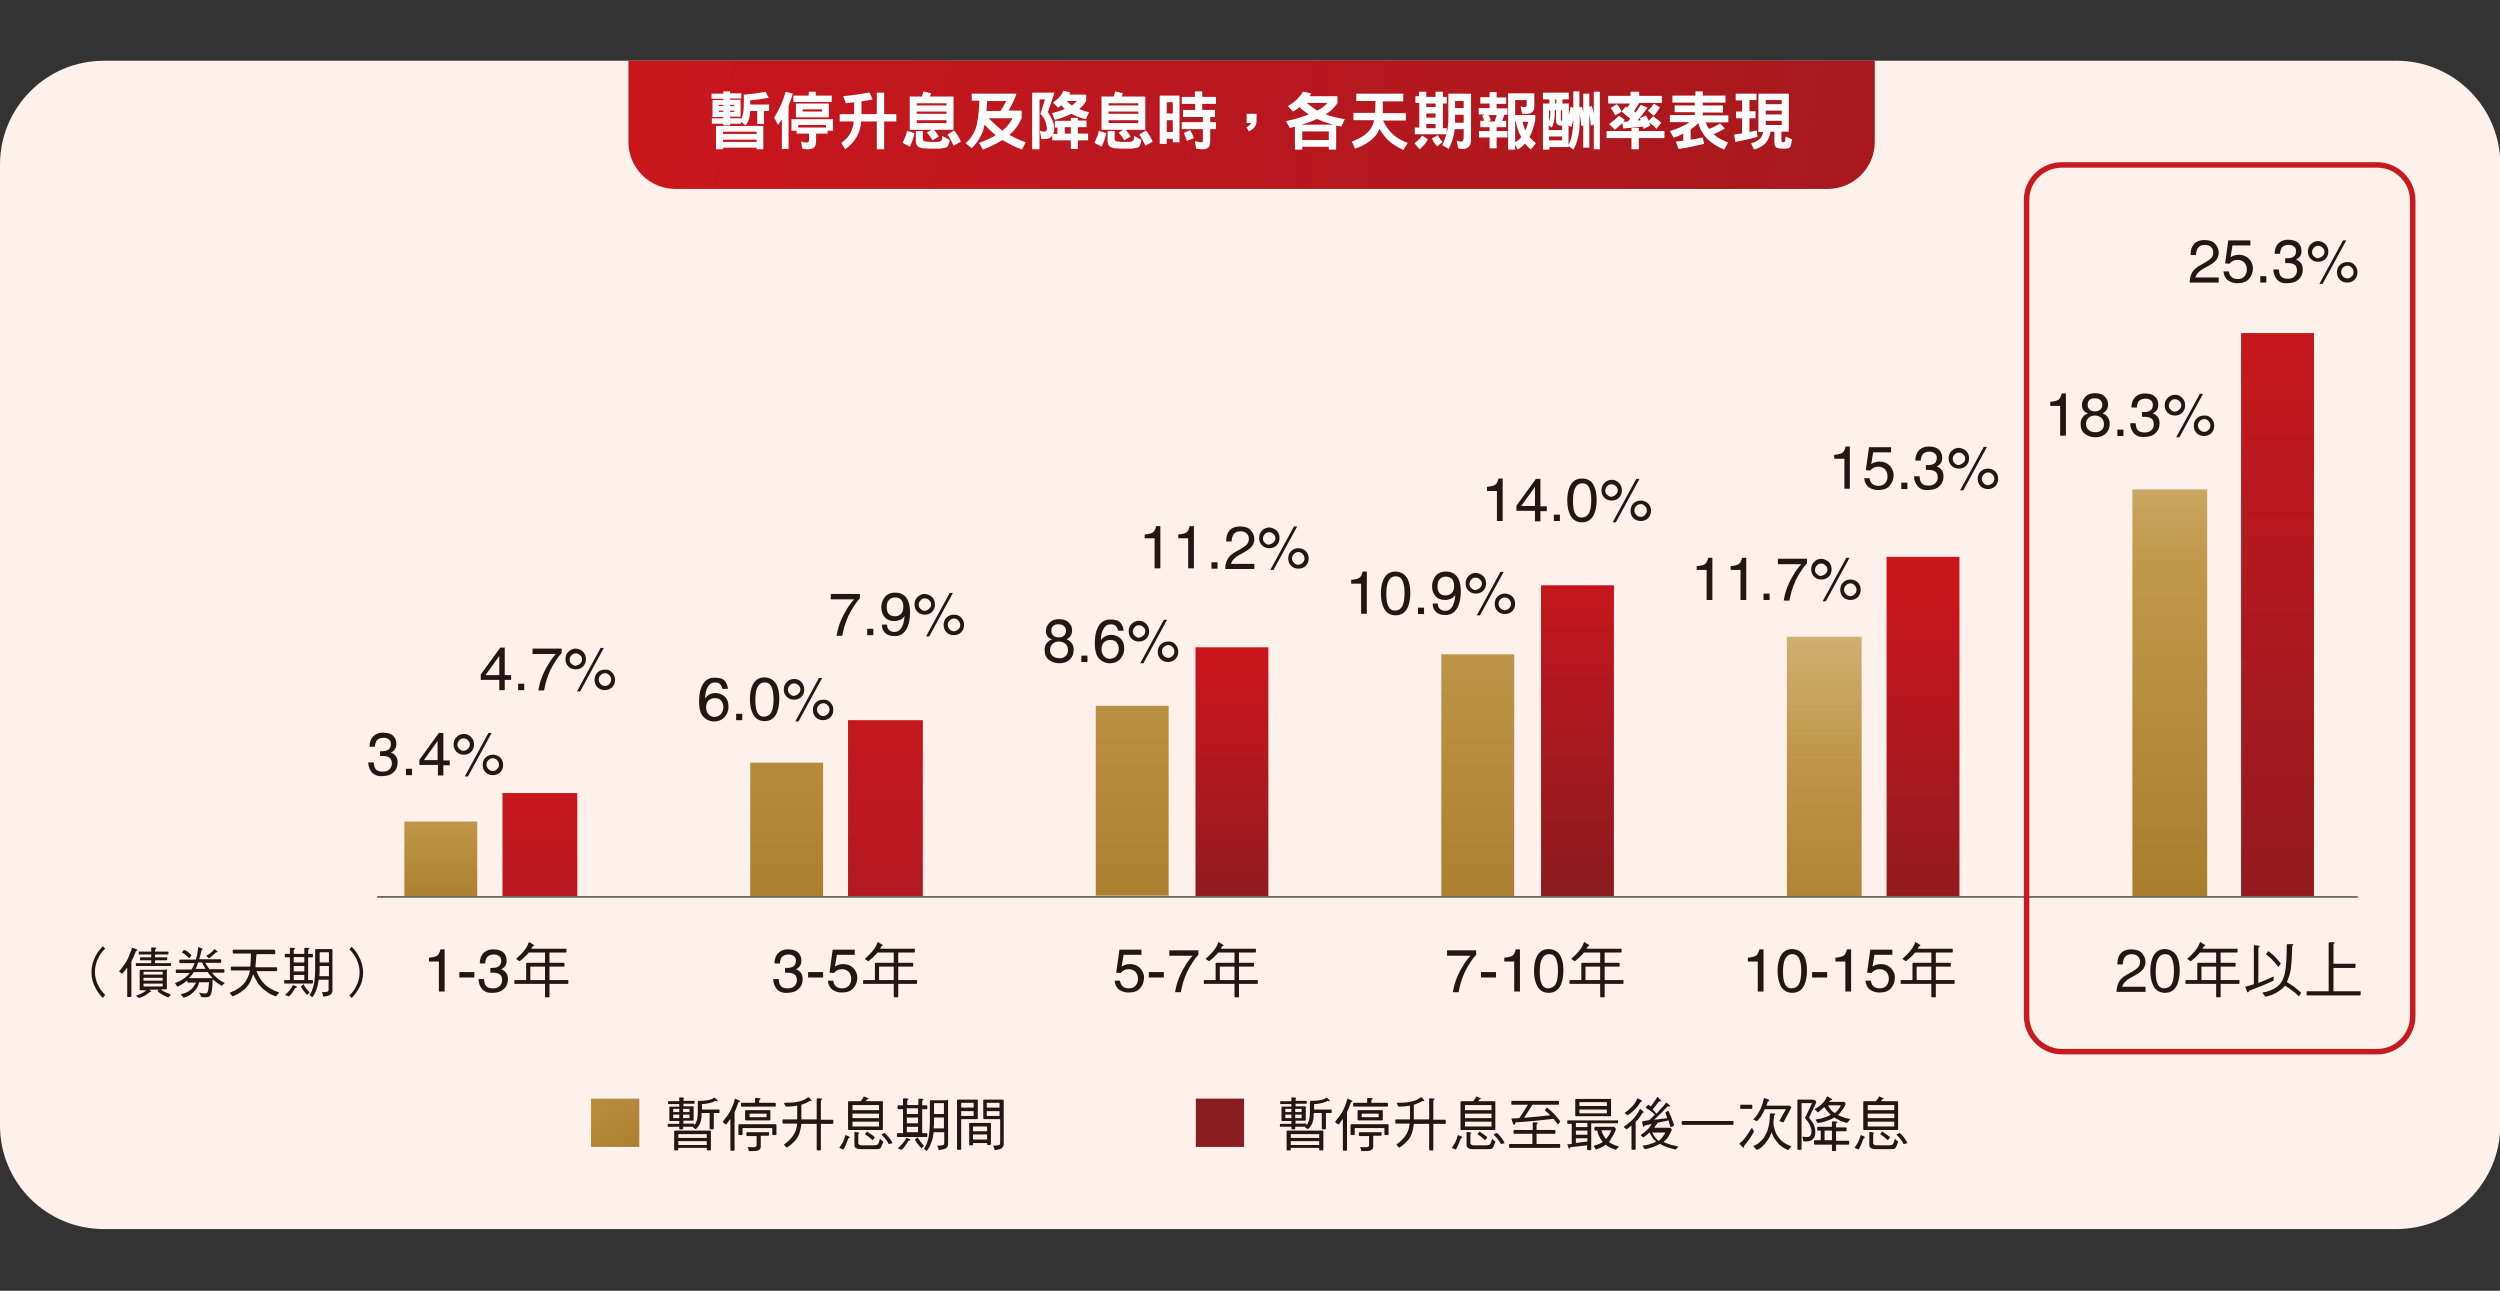 <?xml version="1.0" encoding="utf-8"?>
<!-- Generator: Adobe Illustrator 25.0.0, SVG Export Plug-In . SVG Version: 6.00 Build 0)  -->
<svg version="1.1" id="圖層_2" xmlns="http://www.w3.org/2000/svg" xmlns:xlink="http://www.w3.org/1999/xlink" x="0px" y="0px"
	 viewBox="0 0 782.1 403.8" style="enable-background:new 0 0 782.1 403.8;" xml:space="preserve">
<rect x="0" y="0" width="782.1" height="403.8" fill="#333333" stroke="none"/>
<style type="text/css">
	.st0{fill:#FEF0EA;}
	.st1{fill:url(#SVGID_1_);}
	.st2{fill:url(#SVGID_2_);}
	.st3{fill:url(#SVGID_3_);}
	.st4{fill:url(#SVGID_4_);}
	.st5{fill:url(#SVGID_5_);}
	.st6{fill:url(#SVGID_6_);}
	.st7{fill:url(#SVGID_7_);}
	.st8{fill:url(#SVGID_8_);}
	.st9{fill:url(#SVGID_9_);}
	.st10{fill:url(#SVGID_10_);}
	.st11{fill:url(#SVGID_11_);}
	.st12{fill:url(#SVGID_12_);}
	.st13{fill:none;stroke:#595757;stroke-width:0.5;stroke-linejoin:round;stroke-miterlimit:10;}
	.st14{fill:#221714;}
	.st15{fill:none;stroke:#C71A1E;stroke-width:1.712;stroke-linecap:round;stroke-linejoin:round;stroke-miterlimit:10;}
	.st16{fill:url(#SVGID_13_);}
	.st17{fill:url(#SVGID_14_);}
	.st18{fill:url(#SVGID_15_);}
	.st19{fill:#FFFFFF;}
</style>
<g>
	<path class="st0" d="M749.7,384.5H32.5C14.5,384.5,0,370,0,352.1V51.5C0,33.6,14.5,19,32.5,19h717.2c17.9,0,32.5,14.5,32.5,32.5
		v300.6C782.1,370,767.6,384.5,749.7,384.5z"/>
	<g>
		<linearGradient id="SVGID_1_" gradientUnits="userSpaceOnUse" x1="678.827" y1="99.872" x2="678.827" y2="308.709">
			<stop  offset="0" style="stop-color:#EEE0C1"/>
			<stop  offset="9.935141e-02" style="stop-color:#DDC594"/>
			<stop  offset="0.199" style="stop-color:#CFB070"/>
			<stop  offset="0.291" style="stop-color:#C6A158"/>
			<stop  offset="0.371" style="stop-color:#C0984A"/>
			<stop  offset="0.433" style="stop-color:#BE9446"/>
			<stop  offset="0.687" style="stop-color:#B28737"/>
			<stop  offset="1" style="stop-color:#A07524"/>
		</linearGradient>
		<rect x="667.1" y="153.1" class="st1" width="23.4" height="127.2"/>
		<linearGradient id="SVGID_2_" gradientUnits="userSpaceOnUse" x1="712.513" y1="95.217" x2="712.513" y2="316.725">
			<stop  offset="0" style="stop-color:#C9161D"/>
			<stop  offset="1" style="stop-color:#8A1B20"/>
		</linearGradient>
		<rect x="701.1" y="104.2" class="st2" width="22.8" height="176.1"/>
		<linearGradient id="SVGID_3_" gradientUnits="userSpaceOnUse" x1="570.703" y1="114.648" x2="570.703" y2="318.495">
			<stop  offset="0" style="stop-color:#EEE0C1"/>
			<stop  offset="0.106" style="stop-color:#E8D6B0"/>
			<stop  offset="0.315" style="stop-color:#D8BD85"/>
			<stop  offset="0.606" style="stop-color:#BF9647"/>
			<stop  offset="0.615" style="stop-color:#BE9446"/>
			<stop  offset="0.788" style="stop-color:#B28737"/>
			<stop  offset="1" style="stop-color:#A07524"/>
		</linearGradient>
		<rect x="559" y="199.2" class="st3" width="23.4" height="81.1"/>
		<linearGradient id="SVGID_4_" gradientUnits="userSpaceOnUse" x1="601.613" y1="186.998" x2="601.613" y2="295.037">
			<stop  offset="0" style="stop-color:#C9161D"/>
			<stop  offset="1" style="stop-color:#8A1B20"/>
		</linearGradient>
		<rect x="590.2" y="174.2" class="st4" width="22.8" height="106.1"/>
		<linearGradient id="SVGID_5_" gradientUnits="userSpaceOnUse" x1="462.295" y1="114.648" x2="462.295" y2="318.494">
			<stop  offset="0" style="stop-color:#EEE0C1"/>
			<stop  offset="9.935141e-02" style="stop-color:#DDC594"/>
			<stop  offset="0.199" style="stop-color:#CFB070"/>
			<stop  offset="0.291" style="stop-color:#C6A158"/>
			<stop  offset="0.371" style="stop-color:#C0984A"/>
			<stop  offset="0.433" style="stop-color:#BE9446"/>
			<stop  offset="0.687" style="stop-color:#B28737"/>
			<stop  offset="1" style="stop-color:#A07524"/>
		</linearGradient>
		<rect x="450.9" y="204.7" class="st5" width="22.8" height="75.6"/>
		<linearGradient id="SVGID_6_" gradientUnits="userSpaceOnUse" x1="493.489" y1="177.022" x2="493.489" y2="280.947">
			<stop  offset="0" style="stop-color:#C9161D"/>
			<stop  offset="1" style="stop-color:#8A1B20"/>
		</linearGradient>
		<rect x="482.1" y="183.1" class="st6" width="22.8" height="97.2"/>
		<linearGradient id="SVGID_7_" gradientUnits="userSpaceOnUse" x1="354.171" y1="114.648" x2="354.171" y2="318.495">
			<stop  offset="0" style="stop-color:#EEE0C1"/>
			<stop  offset="9.935141e-02" style="stop-color:#DDC594"/>
			<stop  offset="0.199" style="stop-color:#CFB070"/>
			<stop  offset="0.291" style="stop-color:#C6A158"/>
			<stop  offset="0.371" style="stop-color:#C0984A"/>
			<stop  offset="0.433" style="stop-color:#BE9446"/>
			<stop  offset="0.687" style="stop-color:#B28737"/>
			<stop  offset="1" style="stop-color:#A07524"/>
		</linearGradient>
		<rect x="342.8" y="220.8" class="st7" width="22.8" height="59.4"/>
		<linearGradient id="SVGID_8_" gradientUnits="userSpaceOnUse" x1="385.366" y1="210.941" x2="385.366" y2="288.858">
			<stop  offset="0" style="stop-color:#C9161D"/>
			<stop  offset="1" style="stop-color:#8A1B20"/>
		</linearGradient>
		<rect x="374" y="202.5" class="st8" width="22.8" height="77.8"/>
		<linearGradient id="SVGID_9_" gradientUnits="userSpaceOnUse" x1="246.048" y1="114.648" x2="246.048" y2="318.495">
			<stop  offset="0" style="stop-color:#EEE0C1"/>
			<stop  offset="9.935141e-02" style="stop-color:#DDC594"/>
			<stop  offset="0.199" style="stop-color:#CFB070"/>
			<stop  offset="0.291" style="stop-color:#C6A158"/>
			<stop  offset="0.371" style="stop-color:#C0984A"/>
			<stop  offset="0.433" style="stop-color:#BE9446"/>
			<stop  offset="0.687" style="stop-color:#B28737"/>
			<stop  offset="1" style="stop-color:#A07524"/>
		</linearGradient>
		<rect x="234.7" y="238.6" class="st9" width="22.8" height="41.7"/>
		<linearGradient id="SVGID_10_" gradientUnits="userSpaceOnUse" x1="276.957" y1="181.012" x2="276.957" y2="332.704">
			<stop  offset="0" style="stop-color:#C9161D"/>
			<stop  offset="0.283" style="stop-color:#C6171E"/>
			<stop  offset="0.515" style="stop-color:#BC181F"/>
			<stop  offset="0.728" style="stop-color:#AB1A20"/>
			<stop  offset="0.929" style="stop-color:#941B20"/>
			<stop  offset="1" style="stop-color:#8A1B20"/>
		</linearGradient>
		<rect x="265.3" y="225.3" class="st10" width="23.4" height="55"/>
		<linearGradient id="SVGID_11_" gradientUnits="userSpaceOnUse" x1="137.924" y1="234.08" x2="137.924" y2="291.707">
			<stop  offset="0" style="stop-color:#EEE0C1"/>
			<stop  offset="9.935141e-02" style="stop-color:#DDC594"/>
			<stop  offset="0.199" style="stop-color:#CFB070"/>
			<stop  offset="0.291" style="stop-color:#C6A158"/>
			<stop  offset="0.371" style="stop-color:#C0984A"/>
			<stop  offset="0.433" style="stop-color:#BE9446"/>
			<stop  offset="0.687" style="stop-color:#B28737"/>
			<stop  offset="1" style="stop-color:#A07524"/>
		</linearGradient>
		<rect x="126.5" y="257" class="st11" width="22.8" height="23.3"/>
		<linearGradient id="SVGID_12_" gradientUnits="userSpaceOnUse" x1="168.834" y1="246.856" x2="168.834" y2="362.734">
			<stop  offset="0" style="stop-color:#C9161D"/>
			<stop  offset="1" style="stop-color:#8A1B20"/>
		</linearGradient>
		<rect x="157.2" y="248.1" class="st12" width="23.4" height="32.2"/>
		<line class="st13" x1="118" y1="280.6" x2="737.6" y2="280.6"/>
		<g>
			<path class="st14" d="M116.3,241.6c-0.7-0.9-1.1-1.9-1.1-3.1h1.7c0.1,0.9,0.2,1.5,0.5,1.9c0.4,0.7,1.2,1,2.3,1
				c0.9,0,1.6-0.2,2.1-0.7c0.5-0.5,0.8-1.1,0.8-1.8c0-0.9-0.3-1.6-0.8-1.9c-0.6-0.4-1.3-0.5-2.3-0.5c-0.1,0-0.2,0-0.3,0
				c-0.1,0-0.2,0-0.3,0v-1.5c0.2,0,0.3,0,0.4,0c0.1,0,0.2,0,0.4,0c0.6,0,1.1-0.1,1.5-0.3c0.7-0.3,1.1-1,1.1-1.9
				c0-0.7-0.2-1.2-0.7-1.5c-0.5-0.4-1-0.5-1.6-0.5c-1.1,0-1.9,0.4-2.3,1.1c-0.2,0.4-0.4,1-0.4,1.7h-1.7c0-1,0.2-1.8,0.6-2.5
				c0.7-1.2,1.9-1.9,3.6-1.9c1.4,0,2.4,0.3,3.1,0.9c0.7,0.6,1.1,1.5,1.1,2.6c0,0.8-0.2,1.5-0.7,2c-0.3,0.3-0.6,0.6-1.1,0.7
				c0.7,0.2,1.2,0.6,1.6,1.1c0.4,0.5,0.6,1.2,0.6,2c0,1.3-0.4,2.3-1.3,3.1c-0.8,0.8-2,1.2-3.6,1.2
				C118.2,242.9,117,242.4,116.3,241.6z"/>
			<path class="st14" d="M127,240.5h1.9v2H127V240.5z"/>
			<path class="st14" d="M137,242.5v-3.2h-5.8v-1.6l6.1-8.4h1.4v8.6h2v1.5h-2v3.2H137z M136.9,237.8v-6l-4.3,6H136.9z"/>
			<path class="st14" d="M147.4,230.6c0.6,0.6,0.9,1.4,0.9,2.3c0,0.9-0.3,1.7-0.9,2.3c-0.6,0.6-1.4,0.9-2.3,0.9
				c-0.9,0-1.7-0.3-2.3-0.9c-0.6-0.6-0.9-1.4-0.9-2.3c0-0.9,0.3-1.7,0.9-2.3c0.6-0.6,1.4-1,2.3-1C146,229.6,146.7,229.9,147.4,230.6
				z M146.4,234.2c0.4-0.4,0.6-0.8,0.6-1.3c0-0.5-0.2-1-0.6-1.3c-0.4-0.4-0.8-0.6-1.4-0.6c-0.5,0-1,0.2-1.3,0.6
				c-0.4,0.4-0.6,0.8-0.6,1.4c0,0.5,0.2,1,0.6,1.3c0.4,0.4,0.8,0.6,1.3,0.6C145.6,234.8,146.1,234.6,146.4,234.2z M152.8,229.3h1
				l-7.4,13.6h-1L152.8,229.3z M156.5,237c0.6,0.6,0.9,1.4,0.9,2.3c0,0.9-0.3,1.7-0.9,2.3c-0.6,0.6-1.4,0.9-2.3,0.9
				c-0.9,0-1.7-0.3-2.3-0.9c-0.6-0.6-0.9-1.4-0.9-2.3c0-0.9,0.3-1.7,0.9-2.3c0.6-0.6,1.4-0.9,2.3-0.9
				C155.1,236.1,155.8,236.4,156.5,237z M155.5,240.6c0.4-0.4,0.6-0.8,0.6-1.4c0-0.5-0.2-1-0.6-1.4c-0.4-0.4-0.8-0.6-1.3-0.6
				c-0.5,0-1,0.2-1.4,0.6c-0.4,0.4-0.6,0.8-0.6,1.4c0,0.5,0.2,1,0.6,1.4c0.4,0.4,0.8,0.6,1.4,0.6C154.7,241.2,155.2,241,155.5,240.6
				z"/>
		</g>
		<g>
			<path class="st14" d="M226.8,213.1c0.6,0.8,0.9,1.6,0.9,2.4H226c-0.1-0.5-0.3-0.9-0.5-1.2c-0.4-0.6-1-0.8-1.8-0.8
				c-0.9,0-1.7,0.4-2.2,1.3c-0.6,0.9-0.9,2.1-0.9,3.7c0.4-0.6,0.9-1,1.4-1.3c0.5-0.2,1.1-0.4,1.8-0.4c1.1,0,2.1,0.4,2.9,1.1
				c0.8,0.7,1.2,1.8,1.2,3.2c0,1.2-0.4,2.3-1.2,3.2c-0.8,0.9-1.9,1.4-3.4,1.4c-1.2,0-2.3-0.5-3.2-1.4c-0.9-0.9-1.4-2.5-1.4-4.8
				c0-1.7,0.2-3.1,0.6-4.2c0.8-2.2,2.2-3.3,4.2-3.3C225.2,212,226.2,212.3,226.8,213.1z M225.6,223.3c0.4-0.6,0.7-1.3,0.7-2.1
				c0-0.7-0.2-1.3-0.6-1.9c-0.4-0.6-1.1-0.9-2.1-0.9c-0.7,0-1.3,0.2-1.9,0.7c-0.5,0.5-0.8,1.2-0.8,2.2c0,0.8,0.2,1.5,0.7,2.1
				c0.5,0.6,1.2,0.9,2,0.9C224.5,224.2,225.1,223.9,225.6,223.3z"/>
			<path class="st14" d="M230.3,223.3h1.9v2h-1.9V223.3z"/>
			<path class="st14" d="M242.9,214.1c0.6,1.1,0.9,2.6,0.9,4.5c0,1.8-0.3,3.3-0.8,4.5c-0.8,1.7-2.1,2.5-3.8,2.5
				c-1.6,0-2.8-0.7-3.6-2.1c-0.6-1.2-1-2.7-1-4.7c0-1.5,0.2-2.8,0.6-3.9c0.7-2,2.1-3,4-3C240.9,212,242.1,212.7,242.9,214.1z
				 M241.2,223c0.5-0.8,0.8-2.2,0.8-4.3c0-1.5-0.2-2.8-0.6-3.7c-0.4-1-1.1-1.5-2.2-1.5c-1,0-1.7,0.5-2.2,1.4
				c-0.5,0.9-0.7,2.3-0.7,4.1c0,1.4,0.1,2.4,0.4,3.3c0.4,1.3,1.2,1.9,2.3,1.9C240,224.1,240.7,223.8,241.2,223z"/>
			<path class="st14" d="M250.7,213.4c0.6,0.6,0.9,1.4,0.9,2.3c0,0.9-0.3,1.7-0.9,2.3c-0.6,0.6-1.4,0.9-2.3,0.9
				c-0.9,0-1.7-0.3-2.3-0.9c-0.6-0.6-0.9-1.4-0.9-2.3c0-0.9,0.3-1.7,0.9-2.3c0.6-0.6,1.4-1,2.3-1
				C249.3,212.4,250.1,212.7,250.7,213.4z M249.8,217c0.4-0.4,0.6-0.8,0.6-1.3c0-0.5-0.2-1-0.6-1.3c-0.4-0.4-0.8-0.6-1.4-0.6
				c-0.5,0-1,0.2-1.3,0.6c-0.4,0.4-0.6,0.8-0.6,1.4c0,0.5,0.2,1,0.6,1.3c0.4,0.4,0.8,0.6,1.3,0.6C248.9,217.6,249.4,217.4,249.8,217
				z M256.2,212.1h1l-7.4,13.6h-1L256.2,212.1z M259.8,219.8c0.6,0.6,0.9,1.4,0.9,2.3c0,0.9-0.3,1.7-0.9,2.3
				c-0.6,0.6-1.4,0.9-2.3,0.9c-0.9,0-1.7-0.3-2.3-0.9c-0.6-0.6-0.9-1.4-0.9-2.3c0-0.9,0.3-1.7,0.9-2.3c0.6-0.6,1.4-0.9,2.3-0.9
				C258.4,218.8,259.2,219.1,259.8,219.8z M258.9,223.4c0.4-0.4,0.6-0.8,0.6-1.4c0-0.5-0.2-1-0.6-1.4c-0.4-0.4-0.8-0.6-1.3-0.6
				c-0.5,0-1,0.2-1.4,0.6c-0.4,0.4-0.6,0.8-0.6,1.4c0,0.5,0.2,1,0.6,1.4c0.4,0.4,0.8,0.6,1.4,0.6C258,224,258.5,223.8,258.9,223.4z"
				/>
		</g>
		<g>
			<path class="st14" d="M327.9,199.3c-0.5-0.5-0.7-1.1-0.7-1.9c0-1,0.4-1.8,1.1-2.6c0.7-0.7,1.7-1.1,3-1.1c1.3,0,2.3,0.3,3,1
				c0.7,0.7,1.1,1.5,1.1,2.4c0,0.8-0.2,1.5-0.6,2c-0.2,0.3-0.6,0.6-1.1,0.9c0.6,0.3,1,0.5,1.3,0.9c0.6,0.6,0.9,1.4,0.9,2.4
				c0,1.2-0.4,2.2-1.2,3c-0.8,0.8-1.9,1.2-3.3,1.2c-1.3,0-2.4-0.4-3.3-1.1c-0.9-0.7-1.3-1.7-1.3-3.1c0-0.8,0.2-1.5,0.6-2
				c0.4-0.6,1-1,1.7-1.3C328.5,199.8,328.1,199.6,327.9,199.3z M333.3,205.3c0.5-0.4,0.8-1,0.8-1.9c0-0.9-0.3-1.5-0.8-2
				c-0.5-0.4-1.2-0.7-2-0.7c-0.8,0-1.4,0.2-2,0.7c-0.5,0.5-0.8,1.1-0.8,1.9c0,0.7,0.2,1.3,0.7,1.8c0.5,0.5,1.2,0.8,2.1,0.8
				C332.1,206,332.7,205.8,333.3,205.3z M332.9,198.8c0.4-0.4,0.6-0.9,0.6-1.5c0-0.5-0.2-1-0.6-1.4c-0.4-0.4-1-0.6-1.8-0.6
				c-0.8,0-1.4,0.2-1.7,0.6c-0.4,0.4-0.5,0.9-0.5,1.5c0,0.6,0.2,1.1,0.7,1.5c0.5,0.4,1,0.5,1.6,0.5
				C332,199.4,332.5,199.2,332.9,198.8z"/>
			<path class="st14" d="M338.3,205.1h1.9v2h-1.9V205.1z"/>
			<path class="st14" d="M350.6,194.9c0.6,0.8,0.9,1.6,0.9,2.4h-1.7c-0.1-0.5-0.3-0.9-0.5-1.2c-0.4-0.6-1-0.8-1.8-0.8
				c-0.9,0-1.7,0.4-2.2,1.3c-0.6,0.9-0.9,2.1-0.9,3.7c0.4-0.6,0.9-1,1.4-1.3c0.5-0.2,1.1-0.4,1.8-0.4c1.1,0,2.1,0.4,2.9,1.1
				c0.8,0.7,1.2,1.8,1.2,3.2c0,1.2-0.4,2.3-1.2,3.2c-0.8,0.9-1.9,1.4-3.4,1.4c-1.2,0-2.3-0.5-3.2-1.4c-0.9-0.9-1.4-2.5-1.4-4.8
				c0-1.7,0.2-3.1,0.6-4.2c0.8-2.2,2.2-3.3,4.2-3.3C348.9,193.8,350,194.1,350.6,194.9z M349.3,205.1c0.4-0.6,0.7-1.3,0.7-2.1
				c0-0.7-0.2-1.3-0.6-1.9c-0.4-0.6-1.1-0.9-2.1-0.9c-0.7,0-1.3,0.2-1.9,0.7c-0.5,0.5-0.8,1.2-0.8,2.2c0,0.8,0.2,1.5,0.7,2.1
				c0.5,0.6,1.2,0.9,2,0.9C348.2,206,348.9,205.7,349.3,205.1z"/>
			<path class="st14" d="M358.6,195.2c0.6,0.6,0.9,1.4,0.9,2.3c0,0.9-0.3,1.7-0.9,2.3c-0.6,0.6-1.4,0.9-2.3,0.9
				c-0.9,0-1.7-0.3-2.3-0.9c-0.6-0.6-0.9-1.4-0.9-2.3c0-0.9,0.3-1.7,0.9-2.3c0.6-0.6,1.4-1,2.3-1C357.2,194.2,358,194.5,358.6,195.2
				z M357.7,198.8c0.4-0.4,0.6-0.8,0.6-1.3c0-0.5-0.2-1-0.6-1.3c-0.4-0.4-0.8-0.6-1.4-0.6c-0.5,0-1,0.2-1.3,0.6
				c-0.4,0.4-0.6,0.8-0.6,1.4c0,0.5,0.2,1,0.6,1.3c0.4,0.4,0.8,0.6,1.3,0.6C356.8,199.4,357.3,199.2,357.7,198.8z M364.1,193.9h1
				l-7.4,13.6h-1L364.1,193.9z M367.7,201.6c0.6,0.6,0.9,1.4,0.9,2.3c0,0.9-0.3,1.7-0.9,2.3c-0.6,0.6-1.4,0.9-2.3,0.9
				c-0.9,0-1.7-0.3-2.3-0.9c-0.6-0.6-0.9-1.4-0.9-2.3c0-0.9,0.3-1.7,0.9-2.3c0.6-0.6,1.4-0.9,2.3-0.9
				C366.3,200.6,367.1,200.9,367.7,201.6z M366.8,205.2c0.4-0.4,0.6-0.8,0.6-1.4c0-0.5-0.2-1-0.6-1.4c-0.4-0.4-0.8-0.6-1.3-0.6
				c-0.5,0-1,0.2-1.4,0.6c-0.4,0.4-0.6,0.8-0.6,1.4c0,0.5,0.2,1,0.6,1.4c0.4,0.4,0.8,0.6,1.4,0.6C366,205.8,366.4,205.6,366.8,205.2
				z"/>
		</g>
		<g>
			<path class="st14" d="M422.7,182.7v-1.3c1.2-0.1,2-0.3,2.5-0.6c0.5-0.3,0.8-0.9,1.1-2h1.3v13.2h-1.8v-9.4H422.7z"/>
			<path class="st14" d="M440.3,181c0.6,1.1,0.9,2.6,0.9,4.5c0,1.8-0.3,3.3-0.8,4.5c-0.8,1.7-2.1,2.5-3.8,2.5
				c-1.6,0-2.8-0.7-3.6-2.1c-0.6-1.2-1-2.7-1-4.7c0-1.5,0.2-2.8,0.6-3.9c0.7-2,2.1-3,4-3C438.3,178.9,439.5,179.6,440.3,181z
				 M438.6,189.8c0.5-0.8,0.8-2.2,0.8-4.3c0-1.5-0.2-2.8-0.6-3.7c-0.4-1-1.1-1.5-2.2-1.5c-1,0-1.7,0.5-2.2,1.4
				c-0.5,0.9-0.7,2.3-0.7,4.1c0,1.4,0.1,2.4,0.4,3.3c0.4,1.3,1.2,1.9,2.3,1.9C437.4,191,438.1,190.6,438.6,189.8z"/>
			<path class="st14" d="M443.6,190.1h1.9v2h-1.9V190.1z"/>
			<path class="st14" d="M449.8,188.9c0,0.9,0.4,1.6,1.1,1.9c0.3,0.2,0.7,0.3,1.2,0.3c0.8,0,1.5-0.3,2-1c0.6-0.7,1-2,1.2-4
				c-0.4,0.6-0.8,1-1.4,1.2c-0.5,0.2-1.1,0.4-1.8,0.4c-1.3,0-2.3-0.4-3-1.2c-0.7-0.8-1.1-1.8-1.1-3.1c0-1.2,0.4-2.3,1.1-3.2
				c0.7-0.9,1.8-1.4,3.3-1.4c1.9,0,3.3,0.9,4,2.6c0.4,1,0.6,2.2,0.6,3.6c0,1.6-0.2,3.1-0.7,4.3c-0.8,2.1-2.2,3.1-4.1,3.1
				c-1.3,0-2.3-0.3-3-1c-0.7-0.7-1-1.5-1-2.6H449.8z M454.1,185.6c0.5-0.4,0.8-1.2,0.8-2.3c0-1-0.2-1.7-0.7-2.2
				c-0.5-0.5-1.1-0.7-1.9-0.7c-0.8,0-1.5,0.3-1.9,0.8c-0.5,0.5-0.7,1.3-0.7,2.2c0,0.9,0.2,1.6,0.6,2.1c0.4,0.5,1.1,0.8,2,0.8
				C453,186.2,453.6,186,454.1,185.6z"/>
			<path class="st14" d="M464,180.2c0.6,0.6,0.9,1.4,0.9,2.3c0,0.9-0.3,1.7-0.9,2.3c-0.6,0.6-1.4,0.9-2.3,0.9
				c-0.9,0-1.7-0.3-2.3-0.9c-0.6-0.6-0.9-1.4-0.9-2.3c0-0.9,0.3-1.7,0.9-2.3c0.6-0.6,1.4-1,2.3-1C462.6,179.3,463.3,179.6,464,180.2
				z M463,183.9c0.4-0.4,0.6-0.8,0.6-1.3c0-0.5-0.2-1-0.6-1.3c-0.4-0.4-0.8-0.6-1.4-0.6c-0.5,0-1,0.2-1.3,0.6
				c-0.4,0.4-0.6,0.8-0.6,1.4c0,0.5,0.2,1,0.6,1.3c0.4,0.4,0.8,0.6,1.3,0.6C462.2,184.4,462.7,184.2,463,183.9z M469.4,178.9h1
				l-7.4,13.6h-1L469.4,178.9z M473.1,186.6c0.6,0.6,0.9,1.4,0.9,2.3c0,0.9-0.3,1.7-0.9,2.3c-0.6,0.6-1.4,0.9-2.3,0.9
				c-0.9,0-1.7-0.3-2.3-0.9c-0.6-0.6-0.9-1.4-0.9-2.3c0-0.9,0.3-1.7,0.9-2.3c0.6-0.6,1.4-0.9,2.3-0.9
				C471.7,185.7,472.4,186,473.1,186.6z M472.1,190.3c0.4-0.4,0.6-0.8,0.6-1.4c0-0.5-0.2-1-0.6-1.4c-0.4-0.4-0.8-0.6-1.3-0.6
				c-0.5,0-1,0.2-1.4,0.6c-0.4,0.4-0.6,0.8-0.6,1.4c0,0.5,0.2,1,0.6,1.4c0.4,0.4,0.8,0.6,1.4,0.6
				C471.3,190.8,471.8,190.7,472.1,190.3z"/>
		</g>
		<g>
			<path class="st14" d="M530.8,178.4v-1.3c1.2-0.1,2-0.3,2.5-0.6c0.5-0.3,0.8-0.9,1.1-2h1.3v13.2h-1.8v-9.4H530.8z"/>
			<path class="st14" d="M541.4,178.4v-1.3c1.2-0.1,2-0.3,2.5-0.6c0.5-0.3,0.8-0.9,1.1-2h1.3v13.2h-1.8v-9.4H541.4z"/>
			<path class="st14" d="M551.7,185.7h1.9v2h-1.9V185.7z"/>
			<path class="st14" d="M565.3,174.7v1.5c-0.4,0.4-1,1.1-1.7,2.2c-0.7,1-1.3,2.1-1.9,3.3c-0.5,1.2-0.9,2.2-1.2,3.2
				c-0.2,0.6-0.4,1.6-0.7,3H558c0.4-2.5,1.3-5.1,2.8-7.6c0.8-1.5,1.7-2.7,2.7-3.8h-7.3v-1.7H565.3z"/>
			<path class="st14" d="M572.1,175.8c0.6,0.6,0.9,1.4,0.9,2.3c0,0.9-0.3,1.7-0.9,2.3c-0.6,0.6-1.4,0.9-2.3,0.9
				c-0.9,0-1.7-0.3-2.3-0.9c-0.6-0.6-0.9-1.4-0.9-2.3c0-0.9,0.3-1.7,0.9-2.3c0.6-0.6,1.4-1,2.3-1
				C570.7,174.9,571.4,175.2,572.1,175.8z M571.1,179.5c0.4-0.4,0.6-0.8,0.6-1.3c0-0.5-0.2-1-0.6-1.3c-0.4-0.4-0.8-0.6-1.4-0.6
				c-0.5,0-1,0.2-1.3,0.6c-0.4,0.4-0.6,0.8-0.6,1.4c0,0.5,0.2,1,0.6,1.3c0.4,0.4,0.8,0.6,1.3,0.6C570.3,180,570.8,179.8,571.1,179.5
				z M577.6,174.5h1l-7.4,13.6h-1L577.6,174.5z M581.2,182.2c0.6,0.6,0.9,1.4,0.9,2.3c0,0.9-0.3,1.7-0.9,2.3
				c-0.6,0.6-1.4,0.9-2.3,0.9c-0.9,0-1.7-0.3-2.3-0.9c-0.6-0.6-0.9-1.4-0.9-2.3c0-0.9,0.3-1.7,0.9-2.3c0.6-0.6,1.4-0.9,2.3-0.9
				C579.8,181.3,580.5,181.6,581.2,182.2z M580.2,185.9c0.4-0.4,0.6-0.8,0.6-1.4c0-0.5-0.2-1-0.6-1.4c-0.4-0.4-0.8-0.6-1.3-0.6
				c-0.5,0-1,0.2-1.4,0.6c-0.4,0.4-0.6,0.8-0.6,1.4c0,0.5,0.2,1,0.6,1.4c0.4,0.4,0.8,0.6,1.4,0.6
				C579.4,186.4,579.9,186.3,580.2,185.9z"/>
		</g>
		<g>
			<path class="st14" d="M641.4,127v-1.3c1.2-0.1,2-0.3,2.5-0.6c0.5-0.3,0.8-0.9,1.1-2h1.3v13.2h-1.8V127H641.4z"/>
			<path class="st14" d="M652,128.6c-0.5-0.5-0.7-1.1-0.7-1.9c0-1,0.4-1.8,1.1-2.6c0.7-0.7,1.7-1.1,3-1.1c1.3,0,2.3,0.3,3,1
				c0.7,0.7,1.1,1.5,1.1,2.4c0,0.8-0.2,1.5-0.6,2c-0.2,0.3-0.6,0.6-1.1,0.9c0.6,0.3,1,0.5,1.3,0.9c0.6,0.6,0.9,1.4,0.9,2.4
				c0,1.2-0.4,2.2-1.2,3c-0.8,0.8-1.9,1.2-3.3,1.2c-1.3,0-2.4-0.4-3.3-1.1c-0.9-0.7-1.3-1.7-1.3-3.1c0-0.8,0.2-1.5,0.6-2
				c0.4-0.6,1-1,1.7-1.3C652.6,129.1,652.2,128.9,652,128.6z M657.4,134.6c0.5-0.4,0.8-1,0.8-1.9c0-0.9-0.3-1.5-0.8-2
				c-0.5-0.4-1.2-0.7-2-0.7c-0.8,0-1.4,0.2-2,0.7c-0.5,0.5-0.8,1.1-0.8,1.9c0,0.7,0.2,1.3,0.7,1.8c0.5,0.5,1.2,0.8,2.1,0.8
				C656.2,135.3,656.9,135,657.4,134.6z M657.1,128.1c0.4-0.4,0.6-0.9,0.6-1.5c0-0.5-0.2-1-0.6-1.4c-0.4-0.4-1-0.6-1.8-0.6
				c-0.8,0-1.4,0.2-1.7,0.6c-0.4,0.4-0.5,0.9-0.5,1.5c0,0.6,0.2,1.1,0.7,1.5c0.5,0.4,1,0.5,1.6,0.5
				C656.1,128.7,656.6,128.5,657.1,128.1z"/>
			<path class="st14" d="M662.4,134.4h1.9v2h-1.9V134.4z"/>
			<path class="st14" d="M667.5,135.5c-0.7-0.9-1.1-1.9-1.1-3.1h1.7c0.1,0.9,0.2,1.5,0.5,1.9c0.4,0.7,1.2,1,2.3,1
				c0.9,0,1.6-0.2,2.1-0.7c0.5-0.5,0.8-1.1,0.8-1.8c0-0.9-0.3-1.6-0.8-1.9c-0.6-0.4-1.3-0.5-2.3-0.5c-0.1,0-0.2,0-0.3,0
				c-0.1,0-0.2,0-0.3,0v-1.5c0.2,0,0.3,0,0.4,0c0.1,0,0.2,0,0.4,0c0.6,0,1.1-0.1,1.5-0.3c0.7-0.3,1.1-1,1.1-1.9
				c0-0.7-0.2-1.2-0.7-1.5c-0.5-0.4-1-0.5-1.6-0.5c-1.1,0-1.9,0.4-2.3,1.1c-0.2,0.4-0.4,1-0.4,1.7h-1.7c0-1,0.2-1.8,0.6-2.5
				c0.7-1.2,1.9-1.9,3.6-1.9c1.4,0,2.4,0.3,3.1,0.9c0.7,0.6,1.1,1.5,1.1,2.6c0,0.8-0.2,1.5-0.7,2c-0.3,0.3-0.6,0.6-1.1,0.7
				c0.7,0.2,1.2,0.6,1.6,1.1c0.4,0.5,0.6,1.2,0.6,2c0,1.3-0.4,2.3-1.3,3.1c-0.8,0.8-2,1.2-3.6,1.2
				C669.4,136.8,668.2,136.3,667.5,135.5z"/>
			<path class="st14" d="M682.7,124.5c0.6,0.6,0.9,1.4,0.9,2.3c0,0.9-0.3,1.7-0.9,2.3c-0.6,0.6-1.4,0.9-2.3,0.9
				c-0.9,0-1.7-0.3-2.3-0.9c-0.6-0.6-0.9-1.4-0.9-2.3c0-0.9,0.3-1.7,0.9-2.3c0.6-0.6,1.4-1,2.3-1
				C681.3,123.5,682.1,123.8,682.7,124.5z M681.8,128.1c0.4-0.4,0.6-0.8,0.6-1.3c0-0.5-0.2-1-0.6-1.3c-0.4-0.4-0.8-0.6-1.4-0.6
				c-0.5,0-1,0.2-1.3,0.6c-0.4,0.4-0.6,0.8-0.6,1.4c0,0.5,0.2,1,0.6,1.3c0.4,0.4,0.8,0.6,1.3,0.6C681,128.7,681.4,128.5,681.8,128.1
				z M688.2,123.2h1l-7.4,13.6h-1L688.2,123.2z M691.8,130.9c0.6,0.6,0.9,1.4,0.9,2.3c0,0.9-0.3,1.7-0.9,2.3
				c-0.6,0.6-1.4,0.9-2.3,0.9c-0.9,0-1.7-0.3-2.3-0.9c-0.6-0.6-0.9-1.4-0.9-2.3c0-0.9,0.3-1.7,0.9-2.3c0.6-0.6,1.4-0.9,2.3-0.9
				C690.4,129.9,691.2,130.2,691.8,130.9z M690.9,134.5c0.4-0.4,0.6-0.8,0.6-1.4c0-0.5-0.2-1-0.6-1.4c-0.4-0.4-0.8-0.6-1.3-0.6
				c-0.5,0-1,0.2-1.4,0.6c-0.4,0.4-0.6,0.8-0.6,1.4c0,0.5,0.2,1,0.6,1.4c0.4,0.4,0.8,0.6,1.4,0.6
				C690.1,135.1,690.5,134.9,690.9,134.5z"/>
		</g>
		<g>
			<path class="st14" d="M156.2,215.9v-3.2h-5.8V211l6.1-8.4h1.4v8.6h2v1.5h-2v3.2H156.2z M156.2,211.2v-6l-4.3,6H156.2z"/>
			<path class="st14" d="M162.1,213.9h1.9v2h-1.9V213.9z"/>
			<path class="st14" d="M175.7,202.8v1.5c-0.4,0.4-1,1.1-1.7,2.2c-0.7,1-1.3,2.1-1.9,3.3c-0.5,1.2-0.9,2.2-1.2,3.2
				c-0.2,0.6-0.4,1.6-0.7,3h-1.8c0.4-2.5,1.3-5.1,2.8-7.6c0.8-1.5,1.7-2.7,2.7-3.8h-7.3v-1.7H175.7z"/>
			<path class="st14" d="M182.4,203.9c0.6,0.6,0.9,1.4,0.9,2.3c0,0.9-0.3,1.7-0.9,2.3c-0.6,0.6-1.4,0.9-2.3,0.9
				c-0.9,0-1.7-0.3-2.3-0.9c-0.6-0.6-0.9-1.4-0.9-2.3c0-0.9,0.3-1.7,0.9-2.3c0.6-0.6,1.4-1,2.3-1C181.1,203,181.8,203.3,182.4,203.9
				z M181.5,207.6c0.4-0.4,0.6-0.8,0.6-1.3c0-0.5-0.2-1-0.6-1.3c-0.4-0.4-0.8-0.6-1.4-0.6c-0.5,0-1,0.2-1.3,0.6
				c-0.4,0.4-0.6,0.8-0.6,1.4c0,0.5,0.2,1,0.6,1.3c0.4,0.4,0.8,0.6,1.3,0.6C180.7,208.1,181.1,208,181.5,207.6z M187.9,202.7h1
				l-7.4,13.6h-1L187.9,202.7z M191.5,210.4c0.6,0.6,0.9,1.4,0.9,2.3c0,0.9-0.3,1.7-0.9,2.3c-0.6,0.6-1.4,0.9-2.3,0.9
				c-0.9,0-1.7-0.3-2.3-0.9c-0.6-0.6-0.9-1.4-0.9-2.3c0-0.9,0.3-1.7,0.9-2.3c0.6-0.6,1.4-0.9,2.3-0.9
				C190.2,209.4,190.9,209.7,191.5,210.4z M190.6,214c0.4-0.4,0.6-0.8,0.6-1.4c0-0.5-0.2-1-0.6-1.4c-0.4-0.4-0.8-0.6-1.3-0.6
				c-0.5,0-1,0.2-1.4,0.6c-0.4,0.4-0.6,0.8-0.6,1.4c0,0.5,0.2,1,0.6,1.4c0.4,0.4,0.8,0.6,1.4,0.6C189.8,214.6,190.2,214.4,190.6,214
				z"/>
		</g>
		<g>
			<path class="st14" d="M269,185.7v1.5c-0.4,0.4-1,1.1-1.7,2.2c-0.7,1-1.3,2.1-1.9,3.3c-0.5,1.2-0.9,2.2-1.2,3.2
				c-0.2,0.6-0.4,1.6-0.7,3h-1.8c0.4-2.5,1.3-5.1,2.8-7.6c0.8-1.5,1.7-2.7,2.7-3.8h-7.3v-1.7H269z"/>
			<path class="st14" d="M271.3,196.7h1.9v2h-1.9V196.7z"/>
			<path class="st14" d="M277.5,195.5c0,0.9,0.4,1.6,1.1,1.9c0.3,0.2,0.7,0.3,1.2,0.3c0.8,0,1.5-0.3,2-1c0.6-0.7,1-2,1.2-4
				c-0.4,0.6-0.8,1-1.4,1.2c-0.5,0.2-1.1,0.4-1.8,0.4c-1.3,0-2.3-0.4-3-1.2c-0.7-0.8-1.1-1.8-1.1-3.1c0-1.2,0.4-2.3,1.1-3.2
				c0.7-0.9,1.8-1.4,3.3-1.4c1.9,0,3.3,0.9,4,2.6c0.4,1,0.6,2.2,0.6,3.6c0,1.6-0.2,3.1-0.7,4.3c-0.8,2.1-2.2,3.1-4.1,3.1
				c-1.3,0-2.3-0.3-3-1c-0.7-0.7-1-1.5-1-2.6H277.5z M281.8,192.1c0.5-0.4,0.8-1.2,0.8-2.3c0-1-0.2-1.7-0.7-2.2
				c-0.5-0.5-1.1-0.7-1.9-0.7c-0.8,0-1.5,0.3-1.9,0.8c-0.5,0.5-0.7,1.3-0.7,2.2c0,0.9,0.2,1.6,0.6,2.1c0.4,0.5,1.1,0.8,2,0.8
				C280.7,192.8,281.3,192.6,281.8,192.1z"/>
			<path class="st14" d="M291.6,186.8c0.6,0.6,0.9,1.4,0.9,2.3c0,0.9-0.3,1.7-0.9,2.3c-0.6,0.6-1.4,0.9-2.3,0.9
				c-0.9,0-1.7-0.3-2.3-0.9c-0.6-0.6-0.9-1.4-0.9-2.3c0-0.9,0.3-1.7,0.9-2.3c0.6-0.6,1.4-1,2.3-1C290.2,185.9,291,186.2,291.6,186.8
				z M290.7,190.4c0.4-0.4,0.6-0.8,0.6-1.3c0-0.5-0.2-1-0.6-1.3c-0.4-0.4-0.8-0.6-1.4-0.6c-0.5,0-1,0.2-1.3,0.6
				c-0.4,0.4-0.6,0.8-0.6,1.4c0,0.5,0.2,1,0.6,1.3c0.4,0.4,0.8,0.6,1.3,0.6C289.9,191,290.3,190.8,290.7,190.4z M297.1,185.5h1
				l-7.4,13.6h-1L297.1,185.5z M300.7,193.2c0.6,0.6,0.9,1.4,0.9,2.3c0,0.9-0.3,1.7-0.9,2.3c-0.6,0.6-1.4,0.9-2.3,0.9
				c-0.9,0-1.7-0.3-2.3-0.9c-0.6-0.6-0.9-1.4-0.9-2.3c0-0.9,0.3-1.7,0.9-2.3c0.6-0.6,1.4-0.9,2.3-0.9
				C299.4,192.3,300.1,192.6,300.7,193.2z M299.8,196.9c0.4-0.4,0.6-0.8,0.6-1.4c0-0.5-0.2-1-0.6-1.4c-0.4-0.4-0.8-0.6-1.3-0.6
				c-0.5,0-1,0.2-1.4,0.6c-0.4,0.4-0.6,0.8-0.6,1.4c0,0.5,0.2,1,0.6,1.4c0.4,0.4,0.8,0.6,1.4,0.6C299,197.4,299.4,197.2,299.8,196.9
				z"/>
		</g>
		<g>
			<path class="st14" d="M358.1,168.5v-1.3c1.2-0.1,2-0.3,2.5-0.6c0.5-0.3,0.8-0.9,1.1-2h1.3v13.2h-1.8v-9.4H358.1z"/>
			<path class="st14" d="M368.6,168.5v-1.3c1.2-0.1,2-0.3,2.5-0.6c0.5-0.3,0.8-0.9,1.1-2h1.3v13.2h-1.8v-9.4H368.6z"/>
			<path class="st14" d="M379,175.9h1.9v2H379V175.9z"/>
			<path class="st14" d="M384,175c0.4-0.8,1.2-1.6,2.4-2.3l1.8-1c0.8-0.5,1.4-0.9,1.7-1.2c0.5-0.5,0.8-1.1,0.8-1.8
				c0-0.8-0.2-1.4-0.7-1.8c-0.5-0.5-1.1-0.7-1.9-0.7c-1.1,0-1.9,0.4-2.4,1.3c-0.2,0.5-0.4,1.1-0.4,1.9h-1.7c0-1.2,0.2-2.1,0.6-2.8
				c0.7-1.3,2-1.9,3.8-1.9c1.5,0,2.6,0.4,3.3,1.2c0.7,0.8,1.1,1.7,1.1,2.7c0,1.1-0.4,2-1.1,2.7c-0.4,0.4-1.2,1-2.3,1.6l-1.3,0.7
				c-0.6,0.3-1.1,0.7-1.4,1c-0.6,0.5-1,1.1-1.2,1.8h7.3v1.6h-9.1C383.3,176.8,383.6,175.8,384,175z"/>
			<path class="st14" d="M399.4,166c0.6,0.6,0.9,1.4,0.9,2.3c0,0.9-0.3,1.7-0.9,2.3s-1.4,0.9-2.3,0.9c-0.9,0-1.7-0.3-2.3-0.9
				c-0.6-0.6-0.9-1.4-0.9-2.3c0-0.9,0.3-1.7,0.9-2.3c0.6-0.6,1.4-1,2.3-1C398,165.1,398.7,165.4,399.4,166z M398.4,169.7
				c0.4-0.4,0.6-0.8,0.6-1.3c0-0.5-0.2-1-0.6-1.3c-0.4-0.4-0.8-0.6-1.4-0.6c-0.5,0-1,0.2-1.3,0.6c-0.4,0.4-0.6,0.8-0.6,1.4
				c0,0.5,0.2,1,0.6,1.3c0.4,0.4,0.8,0.6,1.3,0.6C397.6,170.2,398.1,170,398.4,169.7z M404.8,164.7h1l-7.4,13.6h-1L404.8,164.7z
				 M408.5,172.4c0.6,0.6,0.9,1.4,0.9,2.3c0,0.9-0.3,1.7-0.9,2.3c-0.6,0.6-1.4,0.9-2.3,0.9c-0.9,0-1.7-0.3-2.3-0.9
				c-0.6-0.6-0.9-1.4-0.9-2.3c0-0.9,0.3-1.7,0.9-2.3c0.6-0.6,1.4-0.9,2.3-0.9C407.1,171.5,407.8,171.8,408.5,172.4z M407.5,176.1
				c0.4-0.4,0.6-0.8,0.6-1.4c0-0.5-0.2-1-0.6-1.4c-0.4-0.4-0.8-0.6-1.3-0.6c-0.5,0-1,0.2-1.4,0.6c-0.4,0.4-0.6,0.8-0.6,1.4
				c0,0.5,0.2,1,0.6,1.4c0.4,0.4,0.8,0.6,1.4,0.6C406.7,176.6,407.2,176.4,407.5,176.1z"/>
		</g>
		<g>
			<path class="st14" d="M465.2,153.6v-1.3c1.2-0.1,2-0.3,2.5-0.6c0.5-0.3,0.8-0.9,1.1-2h1.3V163h-1.8v-9.4H465.2z"/>
			<path class="st14" d="M480.2,163v-3.2h-5.8v-1.6l6.1-8.4h1.4v8.6h2v1.5h-2v3.2H480.2z M480.2,158.3v-6l-4.3,6H480.2z"/>
			<path class="st14" d="M486.1,161h1.9v2h-1.9V161z"/>
			<path class="st14" d="M498.6,151.9c0.6,1.1,0.9,2.6,0.9,4.5c0,1.8-0.3,3.3-0.8,4.5c-0.8,1.7-2.1,2.5-3.8,2.5
				c-1.6,0-2.8-0.7-3.6-2.1c-0.6-1.2-1-2.7-1-4.7c0-1.5,0.2-2.8,0.6-3.9c0.7-2,2.1-3,4-3C496.6,149.7,497.9,150.4,498.6,151.9z
				 M497,160.7c0.5-0.8,0.8-2.2,0.8-4.3c0-1.5-0.2-2.8-0.6-3.7c-0.4-1-1.1-1.5-2.2-1.5c-1,0-1.7,0.5-2.2,1.4
				c-0.5,0.9-0.7,2.3-0.7,4.1c0,1.4,0.1,2.4,0.4,3.3c0.4,1.3,1.2,1.9,2.3,1.9C495.8,161.9,496.4,161.5,497,160.7z"/>
			<path class="st14" d="M506.5,151.1c0.6,0.6,0.9,1.4,0.9,2.3c0,0.9-0.3,1.7-0.9,2.3c-0.6,0.6-1.4,0.9-2.3,0.9
				c-0.9,0-1.7-0.3-2.3-0.9c-0.6-0.6-0.9-1.4-0.9-2.3c0-0.9,0.3-1.7,0.9-2.3c0.6-0.6,1.4-1,2.3-1
				C505.1,150.1,505.8,150.4,506.5,151.1z M505.5,154.7c0.4-0.4,0.6-0.8,0.6-1.3c0-0.5-0.2-1-0.6-1.3c-0.4-0.4-0.8-0.6-1.4-0.6
				c-0.5,0-1,0.2-1.3,0.6c-0.4,0.4-0.6,0.8-0.6,1.4c0,0.5,0.2,1,0.6,1.3c0.4,0.4,0.8,0.6,1.3,0.6
				C504.7,155.3,505.2,155.1,505.5,154.7z M511.9,149.8h1l-7.4,13.6h-1L511.9,149.8z M515.6,157.5c0.6,0.6,0.9,1.4,0.9,2.3
				c0,0.9-0.3,1.7-0.9,2.3c-0.6,0.6-1.4,0.9-2.3,0.9c-0.9,0-1.7-0.3-2.3-0.9c-0.6-0.6-0.9-1.4-0.9-2.3c0-0.9,0.3-1.7,0.9-2.3
				c0.6-0.6,1.4-0.9,2.3-0.9C514.2,156.6,514.9,156.9,515.6,157.5z M514.6,161.1c0.4-0.4,0.6-0.8,0.6-1.4c0-0.5-0.2-1-0.6-1.4
				c-0.4-0.4-0.8-0.6-1.3-0.6c-0.5,0-1,0.2-1.4,0.6c-0.4,0.4-0.6,0.8-0.6,1.4c0,0.5,0.2,1,0.6,1.4c0.4,0.4,0.8,0.6,1.4,0.6
				C513.8,161.7,514.3,161.5,514.6,161.1z"/>
		</g>
		<g>
			<path class="st14" d="M573.8,143.6v-1.3c1.2-0.1,2-0.3,2.5-0.6c0.5-0.3,0.8-0.9,1.1-2h1.3v13.2H577v-9.4H573.8z"/>
			<path class="st14" d="M584.9,149.7c0.1,1,0.6,1.6,1.3,2c0.4,0.2,0.9,0.3,1.4,0.3c1,0,1.7-0.3,2.2-0.9c0.5-0.6,0.7-1.3,0.7-2.1
				c0-0.9-0.3-1.6-0.8-2.2c-0.6-0.5-1.2-0.8-2-0.8c-0.6,0-1.1,0.1-1.5,0.3c-0.4,0.2-0.8,0.5-1.1,0.9l-1.4-0.1l1-7.2h6.9v1.6h-5.6
				l-0.6,3.7c0.3-0.2,0.6-0.4,0.9-0.5c0.5-0.2,1.1-0.3,1.7-0.3c1.2,0,2.3,0.4,3.1,1.2c0.8,0.8,1.3,1.8,1.3,3c0,1.3-0.4,2.4-1.2,3.3
				c-0.8,1-2,1.4-3.7,1.4c-1.1,0-2-0.3-2.9-0.9c-0.8-0.6-1.3-1.5-1.4-2.8H584.9z"/>
			<path class="st14" d="M594.8,151h1.9v2h-1.9V151z"/>
			<path class="st14" d="M599.9,152.1c-0.7-0.9-1.1-1.9-1.1-3.1h1.7c0.1,0.9,0.2,1.5,0.5,1.9c0.4,0.7,1.2,1,2.3,1
				c0.9,0,1.6-0.2,2.1-0.7c0.5-0.5,0.8-1.1,0.8-1.8c0-0.9-0.3-1.6-0.8-1.9c-0.6-0.4-1.3-0.5-2.3-0.5c-0.1,0-0.2,0-0.3,0
				c-0.1,0-0.2,0-0.3,0v-1.5c0.2,0,0.3,0,0.4,0c0.1,0,0.2,0,0.4,0c0.6,0,1.1-0.1,1.5-0.3c0.7-0.3,1.1-1,1.1-1.9
				c0-0.7-0.2-1.2-0.7-1.5c-0.5-0.4-1-0.5-1.6-0.5c-1.1,0-1.9,0.4-2.3,1.1c-0.2,0.4-0.4,1-0.4,1.7h-1.7c0-1,0.2-1.8,0.6-2.5
				c0.7-1.2,1.9-1.9,3.6-1.9c1.4,0,2.4,0.3,3.1,0.9c0.7,0.6,1.1,1.5,1.1,2.6c0,0.8-0.2,1.5-0.7,2c-0.3,0.3-0.6,0.6-1.1,0.7
				c0.7,0.2,1.2,0.6,1.6,1.1c0.4,0.5,0.6,1.2,0.6,2c0,1.3-0.4,2.3-1.3,3.1c-0.8,0.8-2,1.2-3.6,1.2
				C601.8,153.4,600.7,153,599.9,152.1z"/>
			<path class="st14" d="M615.1,141.1c0.6,0.6,0.9,1.4,0.9,2.3c0,0.9-0.3,1.7-0.9,2.3c-0.6,0.6-1.4,0.9-2.3,0.9
				c-0.9,0-1.7-0.3-2.3-0.9c-0.6-0.6-0.9-1.4-0.9-2.3c0-0.9,0.3-1.7,0.9-2.3c0.6-0.6,1.4-1,2.3-1
				C613.7,140.2,614.5,140.5,615.1,141.1z M614.2,144.8c0.4-0.4,0.6-0.8,0.6-1.3c0-0.5-0.2-1-0.6-1.3c-0.4-0.4-0.8-0.6-1.4-0.6
				c-0.5,0-1,0.2-1.3,0.6c-0.4,0.4-0.6,0.8-0.6,1.4c0,0.5,0.2,1,0.6,1.3c0.4,0.4,0.8,0.6,1.3,0.6
				C613.4,145.3,613.8,145.1,614.2,144.8z M620.6,139.8h1l-7.4,13.6h-1L620.6,139.8z M624.2,147.5c0.6,0.6,0.9,1.4,0.9,2.3
				c0,0.9-0.3,1.7-0.9,2.3c-0.6,0.6-1.4,0.9-2.3,0.9c-0.9,0-1.7-0.3-2.3-0.9c-0.6-0.6-0.9-1.4-0.9-2.3c0-0.9,0.3-1.7,0.9-2.3
				c0.6-0.6,1.4-0.9,2.3-0.9C622.8,146.6,623.6,146.9,624.2,147.5z M623.3,151.2c0.4-0.4,0.6-0.8,0.6-1.4c0-0.5-0.2-1-0.6-1.4
				c-0.4-0.4-0.8-0.6-1.3-0.6c-0.5,0-1,0.2-1.4,0.6c-0.4,0.4-0.6,0.8-0.6,1.4c0,0.5,0.2,1,0.6,1.4c0.4,0.4,0.8,0.6,1.4,0.6
				C622.5,151.7,622.9,151.5,623.3,151.2z"/>
		</g>
		<g>
			<path class="st14" d="M685.7,85.4c0.4-0.8,1.2-1.6,2.4-2.3l1.8-1c0.8-0.5,1.4-0.9,1.7-1.2c0.5-0.5,0.8-1.1,0.8-1.8
				c0-0.8-0.2-1.4-0.7-1.8c-0.5-0.5-1.1-0.7-1.9-0.7c-1.1,0-1.9,0.4-2.4,1.3c-0.2,0.5-0.4,1.1-0.4,1.9h-1.7c0-1.2,0.2-2.1,0.6-2.8
				c0.7-1.3,2-1.9,3.8-1.9c1.5,0,2.6,0.4,3.3,1.2c0.7,0.8,1.1,1.7,1.1,2.7c0,1.1-0.4,2-1.1,2.7c-0.4,0.4-1.2,1-2.3,1.6l-1.3,0.7
				c-0.6,0.3-1.1,0.7-1.4,1c-0.6,0.5-1,1.1-1.2,1.8h7.3v1.6H685C685,87.2,685.3,86.2,685.7,85.4z"/>
			<path class="st14" d="M697.3,85c0.1,1,0.6,1.6,1.3,2c0.4,0.2,0.9,0.3,1.4,0.3c1,0,1.7-0.3,2.2-0.9c0.5-0.6,0.7-1.3,0.7-2.1
				c0-0.9-0.3-1.6-0.8-2.2c-0.6-0.5-1.2-0.8-2-0.8c-0.6,0-1.1,0.1-1.5,0.3c-0.4,0.2-0.8,0.5-1.1,0.9l-1.4-0.1l1-7.2h6.9v1.6h-5.6
				l-0.6,3.7c0.3-0.2,0.6-0.4,0.9-0.5c0.5-0.2,1.1-0.3,1.7-0.3c1.2,0,2.3,0.4,3.1,1.2c0.8,0.8,1.3,1.8,1.3,3c0,1.3-0.4,2.4-1.2,3.3
				c-0.8,1-2,1.4-3.7,1.4c-1.1,0-2-0.3-2.9-0.9c-0.8-0.6-1.3-1.5-1.4-2.8H697.3z"/>
			<path class="st14" d="M707.1,86.4h1.9v2h-1.9V86.4z"/>
			<path class="st14" d="M712.3,87.4c-0.7-0.9-1.1-1.9-1.1-3.1h1.7c0.1,0.9,0.2,1.5,0.5,1.9c0.4,0.7,1.2,1,2.3,1
				c0.9,0,1.6-0.2,2.1-0.7c0.5-0.5,0.8-1.1,0.8-1.8c0-0.9-0.3-1.6-0.8-1.9c-0.6-0.4-1.3-0.5-2.3-0.5c-0.1,0-0.2,0-0.3,0
				c-0.1,0-0.2,0-0.3,0v-1.5c0.2,0,0.3,0,0.4,0c0.1,0,0.2,0,0.4,0c0.6,0,1.1-0.1,1.5-0.3c0.7-0.3,1.1-1,1.1-1.9
				c0-0.7-0.2-1.2-0.7-1.5c-0.5-0.4-1-0.5-1.6-0.5c-1.1,0-1.9,0.4-2.3,1.1c-0.2,0.4-0.4,1-0.4,1.7h-1.7c0-1,0.2-1.8,0.6-2.5
				c0.7-1.2,1.9-1.9,3.6-1.9c1.4,0,2.4,0.3,3.1,0.9c0.7,0.6,1.1,1.5,1.1,2.6c0,0.8-0.2,1.5-0.7,2c-0.3,0.3-0.6,0.6-1.1,0.7
				c0.7,0.2,1.2,0.6,1.6,1.1c0.4,0.5,0.6,1.2,0.6,2c0,1.3-0.4,2.3-1.3,3.1c-0.8,0.8-2,1.2-3.6,1.2C714.2,88.7,713,88.3,712.3,87.4z"
				/>
			<path class="st14" d="M727.5,76.4c0.6,0.6,0.9,1.4,0.9,2.3s-0.3,1.7-0.9,2.3c-0.6,0.6-1.4,0.9-2.3,0.9c-0.9,0-1.7-0.3-2.3-0.9
				c-0.6-0.6-0.9-1.4-0.9-2.3s0.3-1.7,0.9-2.3c0.6-0.6,1.4-1,2.3-1C726.1,75.5,726.9,75.8,727.5,76.4z M726.6,80.1
				c0.4-0.4,0.6-0.8,0.6-1.3c0-0.5-0.2-1-0.6-1.3c-0.4-0.4-0.8-0.6-1.4-0.6c-0.5,0-1,0.2-1.3,0.6c-0.4,0.4-0.6,0.8-0.6,1.4
				c0,0.5,0.2,1,0.6,1.3c0.4,0.4,0.8,0.6,1.3,0.6C725.7,80.6,726.2,80.5,726.6,80.1z M733,75.2h1l-7.4,13.6h-1L733,75.2z
				 M736.6,82.9c0.6,0.6,0.9,1.4,0.9,2.3c0,0.9-0.3,1.7-0.9,2.3c-0.6,0.6-1.4,0.9-2.3,0.9c-0.9,0-1.7-0.3-2.3-0.9
				c-0.6-0.6-0.9-1.4-0.9-2.3c0-0.9,0.3-1.7,0.9-2.3c0.6-0.6,1.4-0.9,2.3-0.9C735.2,81.9,736,82.2,736.6,82.9z M735.7,86.5
				c0.4-0.4,0.6-0.8,0.6-1.4c0-0.5-0.2-1-0.6-1.4c-0.4-0.4-0.8-0.6-1.3-0.6c-0.5,0-1,0.2-1.4,0.6c-0.4,0.4-0.6,0.8-0.6,1.4
				c0,0.5,0.2,1,0.6,1.4c0.4,0.4,0.8,0.6,1.4,0.6C734.8,87.1,735.3,86.9,735.7,86.5z"/>
		</g>
		<g>
			<g>
				<path class="st14" d="M134.2,300.9v-1.3c1.2-0.1,2-0.3,2.5-0.6c0.5-0.3,0.8-0.9,1.1-2h1.3v13.2h-1.8v-9.4H134.2z"/>
				<path class="st14" d="M143.7,304.1h4.7v1.7h-4.7V304.1z"/>
				<path class="st14" d="M150.8,309.4c-0.7-0.9-1.1-1.9-1.1-3.1h1.7c0.1,0.9,0.2,1.5,0.5,1.9c0.4,0.7,1.2,1,2.3,1
					c0.9,0,1.6-0.2,2.1-0.7c0.5-0.5,0.8-1.1,0.8-1.8c0-0.9-0.3-1.6-0.8-1.9c-0.6-0.4-1.3-0.5-2.3-0.5c-0.1,0-0.2,0-0.3,0
					c-0.1,0-0.2,0-0.3,0v-1.5c0.2,0,0.3,0,0.4,0c0.1,0,0.2,0,0.4,0c0.6,0,1.1-0.1,1.5-0.3c0.7-0.3,1.1-1,1.1-1.9
					c0-0.7-0.2-1.2-0.7-1.5c-0.5-0.4-1-0.5-1.6-0.5c-1.1,0-1.9,0.4-2.3,1.1c-0.2,0.4-0.4,1-0.4,1.7h-1.7c0-1,0.2-1.8,0.6-2.5
					c0.7-1.2,1.9-1.9,3.6-1.9c1.4,0,2.4,0.3,3.1,0.9c0.7,0.6,1.1,1.5,1.1,2.6c0,0.8-0.2,1.5-0.7,2c-0.3,0.3-0.6,0.6-1.1,0.7
					c0.7,0.2,1.2,0.6,1.6,1.1c0.4,0.5,0.6,1.2,0.6,2c0,1.3-0.4,2.3-1.3,3.1c-0.8,0.8-2,1.2-3.6,1.2
					C152.6,310.7,151.5,310.2,150.8,309.4z"/>
				<path class="st14" d="M167.1,295.7c0,0.1-0.1,0.2-0.1,0.2c-0.2,0-0.3,0.1-0.4,0.2c-0.2,0.3-0.3,0.5-0.4,0.7H177
					c0.2,0,0.2,0.1,0.2,0.3v0.6c0,0.2-0.1,0.3-0.2,0.3h-5.1v3.2h4.5c0.1,0,0.2,0.1,0.2,0.3v0.6c0,0.2-0.1,0.3-0.2,0.3h-4.5v4.2h5.7
					c0.2,0,0.2,0.1,0.2,0.2v0.7c0,0.2-0.1,0.3-0.2,0.3h-5.7v4c0,0.2-0.1,0.2-0.4,0.2h-0.7c-0.2,0-0.3-0.1-0.3-0.2v-4h-9.4
					c-0.2,0-0.2-0.1-0.2-0.3v-0.7c0-0.1,0.1-0.2,0.2-0.2h3.5v-5.1c0-0.2,0.1-0.3,0.3-0.3h5.6V298h-5.1c-0.3,0.4-0.6,0.7-0.9,1
					c-0.4,0.4-1,1-1.9,1.7c-0.1,0-0.2-0.1-0.4-0.2c-0.2-0.1-0.4-0.3-0.6-0.4c-0.1-0.1-0.1-0.1-0.1-0.2c0.5-0.4,0.9-0.8,1.4-1.3
					c0.6-0.6,1.1-1.2,1.6-1.9c0.4-0.6,0.7-1.2,0.9-1.8c0-0.1,0-0.2,0.1-0.2C166.6,295.3,167.1,295.7,167.1,295.7z M165.9,306.6h4.6
					v-4.2h-4.6V306.6z"/>
			</g>
		</g>
		<g>
			<g>
				<path class="st14" d="M243,309.4c-0.7-0.9-1.1-1.9-1.1-3.1h1.7c0.1,0.9,0.2,1.5,0.5,1.9c0.4,0.7,1.2,1,2.3,1
					c0.9,0,1.6-0.2,2.1-0.7c0.5-0.5,0.8-1.1,0.8-1.8c0-0.9-0.3-1.6-0.8-1.9c-0.6-0.4-1.3-0.5-2.3-0.5c-0.1,0-0.2,0-0.3,0
					c-0.1,0-0.2,0-0.3,0v-1.5c0.2,0,0.3,0,0.4,0c0.1,0,0.2,0,0.4,0c0.6,0,1.1-0.1,1.5-0.3c0.7-0.3,1.1-1,1.1-1.9
					c0-0.7-0.2-1.2-0.7-1.5c-0.5-0.4-1-0.5-1.6-0.5c-1.1,0-1.9,0.4-2.3,1.1c-0.2,0.4-0.4,1-0.4,1.7h-1.7c0-1,0.2-1.8,0.6-2.5
					c0.7-1.2,1.9-1.9,3.6-1.9c1.4,0,2.4,0.3,3.1,0.9c0.7,0.6,1.1,1.5,1.1,2.6c0,0.8-0.2,1.5-0.7,2c-0.3,0.3-0.6,0.6-1.1,0.7
					c0.7,0.2,1.2,0.6,1.6,1.1c0.4,0.5,0.6,1.2,0.6,2c0,1.3-0.4,2.3-1.3,3.1c-0.8,0.8-2,1.2-3.6,1.2
					C244.8,310.7,243.7,310.2,243,309.4z"/>
				<path class="st14" d="M252.8,304.1h4.7v1.7h-4.7V304.1z"/>
				<path class="st14" d="M260.7,306.9c0.1,1,0.6,1.6,1.3,2c0.4,0.2,0.9,0.3,1.4,0.3c1,0,1.7-0.3,2.2-0.9c0.5-0.6,0.7-1.3,0.7-2.1
					c0-0.9-0.3-1.6-0.8-2.2c-0.6-0.5-1.2-0.8-2-0.8c-0.6,0-1.1,0.1-1.5,0.3c-0.4,0.2-0.8,0.5-1.1,0.9l-1.4-0.1l1-7.2h6.9v1.6h-5.6
					l-0.6,3.7c0.3-0.2,0.6-0.4,0.9-0.5c0.5-0.2,1.1-0.3,1.7-0.3c1.2,0,2.3,0.4,3.1,1.2c0.8,0.8,1.3,1.8,1.3,3c0,1.3-0.4,2.4-1.2,3.3
					c-0.8,1-2,1.4-3.7,1.4c-1.1,0-2-0.3-2.9-0.9c-0.8-0.6-1.3-1.5-1.4-2.8H260.7z"/>
				<path class="st14" d="M276.2,295.7c0,0.1-0.1,0.2-0.1,0.2c-0.2,0-0.3,0.1-0.4,0.2c-0.2,0.3-0.3,0.5-0.4,0.7H286
					c0.2,0,0.2,0.1,0.2,0.3v0.6c0,0.2-0.1,0.3-0.2,0.3H281v3.2h4.5c0.1,0,0.2,0.1,0.2,0.3v0.6c0,0.2-0.1,0.3-0.2,0.3H281v4.2h5.7
					c0.2,0,0.2,0.1,0.2,0.2v0.7c0,0.2-0.1,0.3-0.2,0.3H281v4c0,0.2-0.1,0.2-0.4,0.2h-0.7c-0.2,0-0.3-0.1-0.3-0.2v-4h-9.4
					c-0.2,0-0.2-0.1-0.2-0.3v-0.7c0-0.1,0.1-0.2,0.2-0.2h3.5v-5.1c0-0.2,0.1-0.3,0.3-0.3h5.6V298h-5.1c-0.3,0.4-0.6,0.7-0.9,1
					c-0.4,0.4-1,1-1.9,1.7c-0.1,0-0.2-0.1-0.4-0.2c-0.2-0.1-0.4-0.3-0.6-0.4c-0.1-0.1-0.1-0.1-0.1-0.2c0.5-0.4,0.9-0.8,1.4-1.3
					c0.6-0.6,1.1-1.2,1.6-1.9c0.4-0.6,0.7-1.2,0.9-1.8c0-0.1,0-0.2,0.1-0.2C275.7,295.3,276.2,295.7,276.2,295.7z M275,306.6h4.6
					v-4.2H275V306.6z"/>
			</g>
		</g>
		<g>
			<g>
				<path class="st14" d="M350.4,306.9c0.1,1,0.6,1.6,1.3,2c0.4,0.2,0.9,0.3,1.4,0.3c1,0,1.7-0.3,2.2-0.9c0.5-0.6,0.7-1.3,0.7-2.1
					c0-0.9-0.3-1.6-0.8-2.2c-0.6-0.5-1.2-0.8-2-0.8c-0.6,0-1.1,0.1-1.5,0.3c-0.4,0.2-0.8,0.5-1.1,0.9l-1.4-0.1l1-7.2h6.9v1.6h-5.6
					l-0.6,3.7c0.3-0.2,0.6-0.4,0.9-0.5c0.5-0.2,1.1-0.3,1.7-0.3c1.2,0,2.3,0.4,3.1,1.2c0.8,0.8,1.3,1.8,1.3,3c0,1.3-0.4,2.4-1.2,3.3
					c-0.8,1-2,1.4-3.7,1.4c-1.1,0-2-0.3-2.9-0.9c-0.8-0.6-1.3-1.5-1.4-2.8H350.4z"/>
				<path class="st14" d="M359.4,304.1h4.7v1.7h-4.7V304.1z"/>
				<path class="st14" d="M374.9,297.2v1.5c-0.4,0.4-1,1.1-1.7,2.2c-0.7,1-1.3,2.1-1.9,3.3c-0.5,1.2-0.9,2.2-1.2,3.2
					c-0.2,0.6-0.4,1.6-0.7,3h-1.8c0.4-2.5,1.3-5.1,2.8-7.6c0.8-1.5,1.7-2.7,2.7-3.8h-7.3v-1.7H374.9z"/>
				<path class="st14" d="M382.8,295.7c0,0.1-0.1,0.2-0.1,0.2c-0.2,0-0.3,0.1-0.4,0.2c-0.2,0.3-0.3,0.5-0.4,0.7h10.8
					c0.2,0,0.2,0.1,0.2,0.3v0.6c0,0.2-0.1,0.3-0.2,0.3h-5.1v3.2h4.5c0.1,0,0.2,0.1,0.2,0.3v0.6c0,0.2-0.1,0.3-0.2,0.3h-4.5v4.2h5.7
					c0.2,0,0.2,0.1,0.2,0.2v0.7c0,0.2-0.1,0.3-0.2,0.3h-5.7v4c0,0.2-0.1,0.2-0.4,0.2h-0.7c-0.2,0-0.3-0.1-0.3-0.2v-4h-9.4
					c-0.2,0-0.2-0.1-0.2-0.3v-0.7c0-0.1,0.1-0.2,0.2-0.2h3.5v-5.1c0-0.2,0.1-0.3,0.3-0.3h5.6V298h-5.1c-0.3,0.4-0.6,0.7-0.9,1
					c-0.4,0.4-1,1-1.9,1.7c-0.1,0-0.2-0.1-0.4-0.2c-0.2-0.1-0.4-0.3-0.6-0.4c-0.1-0.1-0.1-0.1-0.1-0.2c0.5-0.4,0.9-0.8,1.4-1.3
					c0.6-0.6,1.1-1.2,1.6-1.9c0.4-0.6,0.7-1.2,0.9-1.8c0-0.1,0-0.2,0.1-0.2C382.3,295.3,382.8,295.7,382.8,295.7z M381.6,306.6h4.6
					v-4.2h-4.6V306.6z"/>
			</g>
		</g>
		<g>
			<g>
				<path class="st14" d="M461.8,297.2v1.5c-0.4,0.4-1,1.1-1.7,2.2c-0.7,1-1.3,2.1-1.9,3.3c-0.5,1.2-0.9,2.2-1.2,3.2
					c-0.2,0.6-0.4,1.6-0.7,3h-1.8c0.4-2.5,1.3-5.1,2.8-7.6c0.8-1.5,1.7-2.7,2.7-3.8h-7.3v-1.7H461.8z"/>
				<path class="st14" d="M463.3,304.1h4.7v1.7h-4.7V304.1z"/>
				<path class="st14" d="M470.6,300.9v-1.3c1.2-0.1,2-0.3,2.5-0.6c0.5-0.3,0.8-0.9,1.1-2h1.3v13.2h-1.8v-9.4H470.6z"/>
				<path class="st14" d="M488.2,299.1c0.6,1.1,0.9,2.6,0.9,4.5c0,1.8-0.3,3.3-0.8,4.5c-0.8,1.7-2.1,2.5-3.8,2.5
					c-1.6,0-2.8-0.7-3.6-2.1c-0.6-1.2-1-2.7-1-4.7c0-1.5,0.2-2.8,0.6-3.9c0.7-2,2.1-3,4-3C486.2,297,487.5,297.7,488.2,299.1z
					 M486.6,308c0.5-0.8,0.8-2.2,0.8-4.3c0-1.5-0.2-2.8-0.6-3.7c-0.4-1-1.1-1.5-2.2-1.5c-1,0-1.7,0.5-2.2,1.4
					c-0.5,0.9-0.7,2.3-0.7,4.1c0,1.4,0.1,2.4,0.4,3.3c0.4,1.3,1.2,1.9,2.3,1.9C485.3,309.1,486,308.8,486.6,308z"/>
				<path class="st14" d="M497.2,295.7c0,0.1-0.1,0.2-0.1,0.2c-0.2,0-0.3,0.1-0.4,0.2c-0.2,0.3-0.3,0.5-0.4,0.7h10.8
					c0.2,0,0.2,0.1,0.2,0.3v0.6c0,0.2-0.1,0.3-0.2,0.3H502v3.2h4.5c0.1,0,0.2,0.1,0.2,0.3v0.6c0,0.2-0.1,0.3-0.2,0.3H502v4.2h5.7
					c0.2,0,0.2,0.1,0.2,0.2v0.7c0,0.2-0.1,0.3-0.2,0.3H502v4c0,0.2-0.1,0.2-0.4,0.2h-0.7c-0.2,0-0.3-0.1-0.3-0.2v-4h-9.4
					c-0.2,0-0.2-0.1-0.2-0.3v-0.7c0-0.1,0.1-0.2,0.2-0.2h3.5v-5.1c0-0.2,0.1-0.3,0.3-0.3h5.6V298h-5.1c-0.3,0.4-0.6,0.7-0.9,1
					c-0.4,0.4-1,1-1.9,1.7c-0.1,0-0.2-0.1-0.4-0.2c-0.2-0.1-0.4-0.3-0.6-0.4c-0.1-0.1-0.1-0.1-0.1-0.2c0.5-0.4,0.9-0.8,1.4-1.3
					c0.6-0.6,1.1-1.2,1.6-1.9c0.4-0.6,0.7-1.2,0.9-1.8c0-0.1,0-0.2,0.1-0.2C496.7,295.3,497.2,295.7,497.2,295.7z M496,306.6h4.6
					v-4.2H496V306.6z"/>
			</g>
		</g>
		<g>
			<g>
				<path class="st14" d="M546.8,300.9v-1.3c1.2-0.1,2-0.3,2.5-0.6c0.5-0.3,0.8-0.9,1.1-2h1.3v13.2h-1.8v-9.4H546.8z"/>
				<path class="st14" d="M564.4,299.1c0.6,1.1,0.9,2.6,0.9,4.5c0,1.8-0.3,3.3-0.8,4.5c-0.8,1.7-2.1,2.5-3.8,2.5
					c-1.6,0-2.8-0.7-3.6-2.1c-0.6-1.2-1-2.7-1-4.7c0-1.5,0.2-2.8,0.6-3.9c0.7-2,2.1-3,4-3C562.4,297,563.6,297.7,564.4,299.1z
					 M562.7,308c0.5-0.8,0.8-2.2,0.8-4.3c0-1.5-0.2-2.8-0.6-3.7c-0.4-1-1.1-1.5-2.2-1.5c-1,0-1.7,0.5-2.2,1.4
					c-0.5,0.9-0.7,2.3-0.7,4.1c0,1.4,0.1,2.4,0.4,3.3c0.4,1.3,1.2,1.9,2.3,1.9C561.5,309.1,562.2,308.8,562.7,308z"/>
				<path class="st14" d="M566.9,304.1h4.7v1.7h-4.7V304.1z"/>
				<path class="st14" d="M574.2,300.9v-1.3c1.2-0.1,2-0.3,2.5-0.6c0.5-0.3,0.8-0.9,1.1-2h1.3v13.2h-1.8v-9.4H574.2z"/>
				<path class="st14" d="M585.3,306.9c0.1,1,0.6,1.6,1.3,2c0.4,0.2,0.9,0.3,1.4,0.3c1,0,1.7-0.3,2.2-0.9c0.5-0.6,0.7-1.3,0.7-2.1
					c0-0.9-0.3-1.6-0.8-2.2c-0.6-0.5-1.2-0.8-2-0.8c-0.6,0-1.1,0.1-1.5,0.3c-0.4,0.2-0.8,0.5-1.1,0.9l-1.4-0.1l1-7.2h6.9v1.6h-5.6
					l-0.6,3.7c0.3-0.2,0.6-0.4,0.9-0.5c0.5-0.2,1.1-0.3,1.7-0.3c1.2,0,2.3,0.4,3.1,1.2c0.8,0.8,1.3,1.8,1.3,3c0,1.3-0.4,2.4-1.2,3.3
					c-0.8,1-2,1.4-3.7,1.4c-1.1,0-2-0.3-2.9-0.9c-0.8-0.6-1.3-1.5-1.4-2.8H585.3z"/>
				<path class="st14" d="M600.8,295.7c0,0.1-0.1,0.2-0.1,0.2c-0.2,0-0.3,0.1-0.4,0.2c-0.2,0.3-0.3,0.5-0.4,0.7h10.8
					c0.2,0,0.2,0.1,0.2,0.3v0.6c0,0.2-0.1,0.3-0.2,0.3h-5.1v3.2h4.5c0.1,0,0.2,0.1,0.2,0.3v0.6c0,0.2-0.1,0.3-0.2,0.3h-4.5v4.2h5.7
					c0.2,0,0.2,0.1,0.2,0.2v0.7c0,0.2-0.1,0.3-0.2,0.3h-5.7v4c0,0.2-0.1,0.2-0.4,0.2h-0.7c-0.2,0-0.3-0.1-0.3-0.2v-4h-9.4
					c-0.2,0-0.2-0.1-0.2-0.3v-0.7c0-0.1,0.1-0.2,0.2-0.2h3.5v-5.1c0-0.2,0.1-0.3,0.3-0.3h5.6V298h-5.1c-0.3,0.4-0.6,0.7-0.9,1
					c-0.4,0.4-1,1-1.9,1.7c-0.1,0-0.2-0.1-0.4-0.2c-0.2-0.1-0.4-0.3-0.6-0.4c-0.1-0.1-0.1-0.1-0.1-0.2c0.5-0.4,0.9-0.8,1.4-1.3
					c0.6-0.6,1.1-1.2,1.6-1.9c0.4-0.6,0.7-1.2,0.9-1.8c0-0.1,0-0.2,0.1-0.2C600.3,295.3,600.8,295.7,600.8,295.7z M599.6,306.6h4.6
					v-4.2h-4.6V306.6z"/>
			</g>
		</g>
		<g>
			<g>
				<path class="st14" d="M662.8,307.3c0.4-0.8,1.2-1.6,2.4-2.3l1.8-1c0.8-0.5,1.4-0.9,1.7-1.2c0.5-0.5,0.8-1.1,0.8-1.8
					c0-0.8-0.2-1.4-0.7-1.8c-0.5-0.5-1.1-0.7-1.9-0.7c-1.1,0-1.9,0.4-2.4,1.3c-0.2,0.5-0.4,1.1-0.4,1.9h-1.7c0-1.2,0.2-2.1,0.6-2.8
					c0.7-1.3,2-1.9,3.8-1.9c1.5,0,2.6,0.4,3.3,1.2c0.7,0.8,1.1,1.7,1.1,2.7c0,1.1-0.4,2-1.1,2.7c-0.4,0.4-1.2,1-2.3,1.6l-1.3,0.7
					c-0.6,0.3-1.1,0.7-1.4,1c-0.6,0.5-1,1.1-1.2,1.8h7.3v1.6h-9.1C662.2,309.2,662.4,308.2,662.8,307.3z"/>
				<path class="st14" d="M681,299.1c0.6,1.1,0.9,2.6,0.9,4.5c0,1.8-0.3,3.3-0.8,4.5c-0.8,1.7-2.1,2.5-3.8,2.5
					c-1.6,0-2.8-0.7-3.6-2.1c-0.6-1.2-1-2.7-1-4.7c0-1.5,0.2-2.8,0.6-3.9c0.7-2,2.1-3,4-3C678.9,297,680.2,297.7,681,299.1z
					 M679.3,308c0.5-0.8,0.8-2.2,0.8-4.3c0-1.5-0.2-2.8-0.6-3.7c-0.4-1-1.1-1.5-2.2-1.5c-1,0-1.7,0.5-2.2,1.4
					c-0.5,0.9-0.7,2.3-0.7,4.1c0,1.4,0.1,2.4,0.4,3.3c0.4,1.3,1.2,1.9,2.3,1.9C678.1,309.1,678.8,308.8,679.3,308z"/>
				<path class="st14" d="M689.9,295.7c0,0.1-0.1,0.2-0.1,0.2c-0.2,0-0.3,0.1-0.4,0.2c-0.2,0.3-0.3,0.5-0.4,0.7h10.8
					c0.2,0,0.2,0.1,0.2,0.3v0.6c0,0.2-0.1,0.3-0.2,0.3h-5.1v3.2h4.5c0.1,0,0.2,0.1,0.2,0.3v0.6c0,0.2-0.1,0.3-0.2,0.3h-4.5v4.2h5.7
					c0.2,0,0.2,0.1,0.2,0.2v0.7c0,0.2-0.1,0.3-0.2,0.3h-5.7v4c0,0.2-0.1,0.2-0.4,0.2h-0.7c-0.2,0-0.3-0.1-0.3-0.2v-4h-9.4
					c-0.2,0-0.2-0.1-0.2-0.3v-0.7c0-0.1,0.1-0.2,0.2-0.2h3.5v-5.1c0-0.2,0.1-0.3,0.3-0.3h5.6V298h-5.1c-0.3,0.4-0.6,0.7-0.9,1
					c-0.4,0.4-1,1-1.9,1.7c-0.1,0-0.2-0.1-0.4-0.2c-0.2-0.1-0.4-0.3-0.6-0.4c-0.1-0.1-0.1-0.1-0.1-0.2c0.5-0.4,0.9-0.8,1.4-1.3
					c0.6-0.6,1.1-1.2,1.6-1.9c0.4-0.6,0.7-1.2,0.9-1.8c0-0.1,0-0.2,0.1-0.2C689.4,295.3,689.9,295.7,689.9,295.7z M688.7,306.6h4.6
					v-4.2h-4.6V306.6z"/>
				<path class="st14" d="M706.9,296c0,0.2-0.1,0.3-0.2,0.3c-0.1,0-0.2,0.2-0.2,0.4v10.8c1.6-0.6,3.1-1.2,4.5-1.9
					c0,0,0.1-0.1,0.2-0.1c0.1,0,0.1,0.1,0.1,0.2c0,0.7,0,1-0.1,1.1c-2.5,1.2-5,2.2-7.5,3.1c-0.2,0.4-0.4,0.6-0.5,0.6
					c-0.1,0-0.4-0.6-0.8-1.8c0.8-0.2,1.7-0.5,2.7-0.8v-12c0-0.2,0.1-0.2,0.3-0.2C706.4,295.8,706.9,295.9,706.9,296z M717.5,295.4
					c0,0.1-0.1,0.2-0.2,0.3c-0.2,0.1-0.2,0.2-0.2,0.4c-0.1,3.8-0.3,6.3-0.5,7.4c-0.2,1.2-0.6,2.3-1,3.3c-0.1,0.2-0.1,0.3-0.2,0.4
					c0.9,0.6,1.7,1.1,2.3,1.5c0.8,0.7,1.6,1.3,2.2,1.9c0,0,0,0.1-0.1,0.2c-0.4,0.6-0.6,0.9-0.6,0.9c-0.9-0.9-1.9-1.7-2.9-2.4
					c-0.6-0.4-1-0.7-1.5-0.9c-0.3,0.4-0.6,0.7-1,1c-1,0.9-2.2,1.5-3.5,2c-0.8,0.2-1.3,0.4-1.5,0.4c-0.2,0-0.2-0.1-0.3-0.2
					c-0.1-0.2-0.3-0.5-0.6-0.8c-0.1-0.1-0.1-0.2-0.1-0.3c1.4-0.2,2.5-0.6,3.4-1.1c1-0.5,1.7-1.1,2.2-1.7c0.6-0.8,1-1.7,1.3-2.9
					c0.3-1.2,0.5-2.9,0.6-5.1c0-1.3,0.1-2.7,0.1-4.1c0-0.2,0-0.2,0.1-0.2C716.9,295.3,717.5,295.4,717.5,295.4z M711.8,299.4
					c0.6,0.7,1.2,1.4,1.7,2c0,0,0,0.1-0.1,0.2c-0.4,0.6-0.6,0.9-0.6,0.9c-0.7-0.9-1.5-1.8-2.3-2.6c-0.7-0.6-1.2-1.1-1.6-1.3
					c0-0.1,0.2-0.4,0.6-0.9c0.1-0.1,0.1-0.1,0.2-0.1C710.4,298.1,711.2,298.8,711.8,299.4z"/>
				<path class="st14" d="M730.4,294.9c0,0.2-0.1,0.3-0.2,0.3c-0.1,0-0.2,0.2-0.2,0.4v5.9h6.7c0.2,0,0.2,0.1,0.2,0.3v0.7
					c0,0.2-0.1,0.3-0.2,0.3h-6.7v7.3h8.3c0.2,0,0.2,0.1,0.2,0.3v0.7c0,0.2-0.1,0.3-0.2,0.3h-16.5c-0.2,0-0.2-0.1-0.2-0.3v-0.7
					c0-0.2,0.1-0.3,0.2-0.3h6.7v-15.1c0-0.1,0.1-0.2,0.3-0.2C729.9,294.7,730.4,294.8,730.4,294.9z"/>
			</g>
		</g>
		<path class="st15" d="M645.1,51.6h98.6c6.1,0,11.1,5,11.1,11.1v255.2c0,6.1-5,11.1-11.1,11.1h-98.6c-6.1,0-11.1-5-11.1-11.1V62.7
			C633.9,56.5,638.9,51.6,645.1,51.6z"/>
		<g>
			<path class="st14" d="M32.2,312.2c-0.9-0.8-1.6-1.8-2.2-2.9c-0.9-1.6-1.4-3.3-1.4-5.2c0-1.8,0.5-3.5,1.4-5.2
				c0.6-1.1,1.4-2.1,2.2-2.9l0.7,0.8c-0.8,0.7-1.5,1.6-2,2.6c-0.8,1.5-1.2,3-1.2,4.6c0,1.6,0.4,3.2,1.2,4.6c0.5,1,1.2,1.9,2,2.6
				L32.2,312.2z"/>
			<path class="st14" d="M43,297.2c0,0.1-0.1,0.2-0.1,0.2c-0.2,0-0.3,0.1-0.4,0.2c-0.5,1.3-0.9,2.3-1.4,3.2v10.9
				c0,0.1-0.1,0.2-0.3,0.2h-0.7c-0.2,0-0.3-0.1-0.3-0.2v-9c-0.4,0.5-0.9,1.2-1.5,1.9c-0.1,0-0.3-0.1-0.4-0.2
				c-0.2-0.1-0.4-0.3-0.5-0.4c-0.1-0.1-0.1-0.1-0.1-0.2c0.5-0.6,1-1.2,1.4-1.8c0.6-0.8,1.2-1.7,1.6-2.8c0.4-0.9,0.7-1.8,1-2.6
				c0-0.1,0.1-0.1,0.1-0.1C42.5,296.8,43,297.1,43,297.2z M47.3,297.7v-1.1c0-0.1,0.1-0.2,0.3-0.2c0.8,0,1.3,0.1,1.3,0.2
				c0,0.2-0.1,0.2-0.2,0.3c-0.1,0-0.2,0.1-0.2,0.3v0.5h4.1c0.1,0,0.1,0.1,0.1,0.2v0.5c0,0.1-0.1,0.2-0.1,0.2h-4.1v0.9h3.7
				c0.1,0,0.1,0.1,0.1,0.2v0.5c0,0.1-0.1,0.2-0.1,0.2h-3.7v0.9h4.9c0.1,0,0.1,0.1,0.1,0.2v0.5c0,0.1-0.1,0.2-0.1,0.2H42.6
				c-0.1,0-0.1-0.1-0.1-0.2v-0.5c0-0.1,0-0.2,0.1-0.2h4.7v-0.9h-3.4c-0.1,0-0.1-0.1-0.1-0.2v-0.5c0-0.1,0-0.2,0.1-0.2h3.4v-0.9h-3.8
				c-0.1,0-0.1-0.1-0.1-0.2v-0.5c0-0.1,0-0.2,0.1-0.2H47.3z M51.9,303.1c0.2,0,0.3,0.1,0.3,0.2v6c0,0.1-0.1,0.2-0.3,0.2h-1.6
				c0.4,0.3,0.8,0.6,1.2,0.8c0.4,0.2,1,0.4,1.7,0.7c0.1,0.1,0.2,0.1,0.2,0.2c0,0.1-0.3,0.4-0.7,0.8c-0.1,0-0.1,0-0.2,0
				c-1.4-0.6-2.4-1.2-3.1-1.8c-0.1-0.1-0.1-0.1-0.1-0.1c0-0.1,0.1-0.3,0.4-0.5h-3l0.5,0.4c0.1,0.1,0.1,0.2,0.1,0.2
				c0,0-0.1,0.1-0.2,0.1c-0.2,0-0.3,0.1-0.3,0.1c-0.4,0.3-0.8,0.6-1.2,0.9c-0.5,0.3-1.2,0.6-2,0.9c-0.2,0-0.3-0.1-0.3-0.1
				c-0.2-0.2-0.4-0.3-0.6-0.5c-0.1,0-0.1-0.1-0.1-0.1c0,0,0,0,0.1-0.1c0.4-0.1,0.7-0.2,0.9-0.3c0.5-0.2,1-0.5,1.4-0.7
				c0.3-0.2,0.5-0.4,0.8-0.6H44c-0.2,0-0.3-0.1-0.3-0.2v-6c0-0.1,0.1-0.2,0.3-0.2H51.9z M50.9,305V304h-6v0.9H50.9z M50.9,306.8
				v-0.9h-6v0.9H50.9z M50.9,307.7h-6v0.9h6V307.7z"/>
			<path class="st14" d="M61.3,300c0.2-0.5,0.3-1,0.4-1.4c0.1-0.7,0.2-1.4,0.3-2.2c0-0.1,0-0.1,0.1-0.1c0.9,0.3,1.3,0.5,1.3,0.6
				c0,0.1-0.1,0.2-0.2,0.3c-0.1,0.1-0.2,0.2-0.2,0.3c-0.2,0.9-0.4,1.8-0.7,2.6H69c0.1,0,0.2,0.1,0.2,0.3v0.5c0,0.2-0.1,0.3-0.2,0.3
				h-4.8c0.5,0.8,0.9,1.5,1.3,2H70c0.1,0,0.2,0.1,0.2,0.3v0.5c0,0.2-0.1,0.3-0.2,0.3h-3.7c0.5,0.7,1.2,1.3,1.9,1.9
				c0.7,0.6,1.4,1,2.1,1.3c0,0.1-0.1,0.1-0.2,0.2c-0.2,0.2-0.4,0.4-0.6,0.6c-0.1,0.1-0.1,0.1-0.1,0.1c-1.1-0.6-2-1.3-2.7-1.9
				c-0.1-0.1-0.1-0.1-0.2-0.2c0,0.1,0,0.1,0,0.2c0,1.5-0.1,2.5-0.2,3.2c-0.1,0.8-0.3,1.3-0.5,1.7c-0.2,0.4-0.8,0.6-1.7,0.6
				c-0.8,0-1.3-0.1-1.3-0.4c-0.1-0.3-0.2-0.6-0.5-1v-0.1c0.6,0.2,1.2,0.3,1.8,0.3c0.4,0,0.7-0.1,0.8-0.4c0.1-0.2,0.3-0.6,0.3-1.2
				c0.1-0.4,0.1-1,0.2-1.9h-3.1c-0.1,0.2-0.1,0.5-0.2,0.7c-0.2,0.5-0.3,0.9-0.6,1.2c-0.2,0.3-0.5,0.7-0.8,1c-0.3,0.3-0.7,0.6-1,0.9
				c-0.4,0.3-0.8,0.5-1.1,0.6c-0.3,0.1-0.7,0.3-1.1,0.4c-0.1,0-0.2-0.1-0.2-0.1c-0.2-0.3-0.4-0.5-0.6-0.7c-0.1-0.1-0.1-0.1-0.1-0.2
				c0,0,0-0.1,0.1-0.1c0.4-0.1,0.8-0.2,1.1-0.3c0.3-0.1,0.6-0.3,0.9-0.4c0.4-0.2,0.7-0.5,1.1-0.8c0.3-0.2,0.5-0.5,0.8-0.9
				c0.2-0.3,0.3-0.5,0.5-0.8c0.1-0.1,0.1-0.3,0.2-0.4h-2.5c-0.1,0-0.2-0.1-0.2-0.3v-0.4c-0.7,0.6-1.7,1.3-2.9,1.9
				c-0.2,0-0.3,0-0.3-0.1c-0.2-0.2-0.4-0.5-0.5-0.7c-0.1-0.1-0.1-0.2-0.1-0.3c0.8-0.2,1.8-0.7,2.9-1.5c0.7-0.5,1.2-1,1.5-1.4
				c0.1-0.1,0.1-0.2,0.1-0.2h-4.1c-0.1,0-0.2-0.1-0.2-0.3v-0.5c0-0.2,0.1-0.3,0.2-0.3h4.7c0.4-0.6,0.7-1.3,1-2h-4.6
				c-0.1,0-0.2-0.1-0.2-0.3v-0.5c0-0.2,0.1-0.3,0.2-0.3H61.3z M58.9,297.9c0.4,0.3,0.7,0.6,1,0.9c0,0,0,0.1-0.1,0.2
				c-0.4,0.5-0.6,0.8-0.6,0.8c-0.4-0.4-0.9-0.9-1.3-1.2c-0.4-0.3-0.7-0.5-1-0.6c0-0.1,0.2-0.3,0.5-0.7c0.1-0.1,0.1-0.1,0.2-0.1
				C58.1,297.3,58.6,297.6,58.9,297.9z M66.5,306C66.6,306,66.6,306,66.5,306c-0.5-0.6-1.1-1.2-1.5-1.9h-4.4
				c-0.4,0.7-0.9,1.3-1.5,1.9H66.5z M63.2,301.1H62c-0.2,0.7-0.5,1.4-0.8,2h3.1C63.9,302.5,63.6,301.9,63.2,301.1z M68.1,297.8
				c0,0.1-0.1,0.1-0.2,0.1c-0.2,0-0.3,0-0.4,0.1c-0.7,0.7-1.4,1.3-2.1,1.8c-0.1,0-0.2-0.1-0.3-0.2c-0.1-0.1-0.2-0.3-0.4-0.4
				c-0.1-0.1-0.1-0.1-0.1-0.2c0-0.1,0-0.1,0.1-0.1c0.4-0.2,0.8-0.5,1.1-0.7c0.4-0.3,0.8-0.7,1.2-1.2c0.1-0.1,0.1-0.1,0.1-0.1
				C67.8,297.4,68.1,297.7,68.1,297.8z"/>
			<path class="st14" d="M85.9,297.3c0.1,0,0.2,0.1,0.2,0.2v0.7c0,0.2-0.1,0.3-0.2,0.3h-5.6c0,0.1-0.1,0.2-0.1,0.3
				c-0.1,1.5-0.2,2.7-0.3,3.8h6.6c0.1,0,0.2,0.1,0.2,0.2v0.7c0,0.2-0.1,0.3-0.2,0.3h-6.3c0.4,1,0.8,1.7,1.1,2.2
				c0.4,0.6,0.9,1.3,1.4,1.8c0.3,0.4,0.9,0.8,1.6,1.3c0.5,0.3,1.1,0.6,1.7,0.9c0.3,0.1,0.7,0.2,1.1,0.4c0.1,0,0.2,0.1,0.2,0.1
				c0,0.1-0.1,0.2-0.2,0.3c-0.2,0.2-0.4,0.5-0.6,0.7c-0.1,0.1-0.2,0.2-0.3,0.2c-1-0.4-1.9-0.8-2.7-1.4c-0.7-0.5-1.3-1-1.7-1.4
				c-0.6-0.6-1.1-1.2-1.5-2c-0.4-0.6-0.7-1.3-1.1-2.1c0,0.1-0.1,0.2-0.1,0.2c-0.3,0.8-0.5,1.5-0.8,2.1c-0.4,0.8-0.9,1.4-1.5,2.1
				c-0.4,0.4-1,0.8-1.5,1.2c-0.7,0.5-1.5,0.9-2.5,1.3c-0.1,0-0.2-0.1-0.2-0.2c-0.2-0.2-0.4-0.4-0.6-0.7c-0.1-0.1-0.1-0.2-0.1-0.2
				c0-0.1,0-0.1,0.1-0.1c1-0.4,1.7-0.7,2.1-1c0.6-0.3,1.1-0.7,1.6-1.2c0.6-0.5,1.1-1.1,1.4-1.8c0.4-0.6,0.7-1.3,0.9-2.1
				c0.1-0.3,0.2-0.5,0.2-0.8h-5.8c-0.1,0-0.2-0.1-0.2-0.3v-0.7c0-0.1,0.1-0.2,0.2-0.2h5.9c0-0.1,0-0.1,0-0.2
				c0.1-0.8,0.2-2.1,0.2-3.9h-5.5c-0.1,0-0.2-0.1-0.2-0.3v-0.7c0-0.1,0.1-0.2,0.2-0.2H85.9z"/>
			<path class="st14" d="M90.7,298.4v-1.7c0-0.1,0.1-0.2,0.3-0.2c0.8,0,1.3,0.1,1.3,0.2c0,0.2-0.1,0.2-0.2,0.3
				c-0.1,0-0.2,0.1-0.2,0.3v1.1h3.3v-1.7c0-0.1,0.1-0.2,0.3-0.2c0.8,0,1.3,0.1,1.3,0.2c0,0.2-0.1,0.2-0.2,0.3
				c-0.1,0-0.2,0.1-0.2,0.3v1.1h1.3c0.1,0,0.2,0.1,0.2,0.3v0.5c0,0.2-0.1,0.3-0.2,0.3h-1.3v7.1h1.3c0.1,0,0.2,0.1,0.2,0.3v0.5
				c0,0.2-0.1,0.3-0.2,0.3h-8.6c-0.1,0-0.2-0.1-0.2-0.3v-0.5c0-0.2,0.1-0.3,0.2-0.3h1.6v-7.1h-1.4c-0.1,0-0.2-0.1-0.2-0.3v-0.5
				c0-0.2,0.1-0.3,0.2-0.3H90.7z M92.6,308.5c0.2,0.1,0.3,0.2,0.3,0.3c0,0.1-0.1,0.2-0.2,0.2c-0.2,0-0.4,0.1-0.4,0.2
				c-0.6,1-1.1,1.8-1.7,2.3c-0.1,0.1-0.2,0.2-0.3,0.2c-0.1,0-0.2-0.1-0.3-0.1c-0.2-0.1-0.5-0.2-0.7-0.3c-0.1-0.1-0.1-0.1-0.1-0.1
				c0,0,0-0.1,0.1-0.1c0.6-0.5,1-0.9,1.3-1.3c0.4-0.5,0.7-1,0.9-1.4c0.1-0.1,0.1-0.2,0.2-0.2L92.6,308.5z M95.2,301.1v-1.7h-3.3v1.7
				H95.2z M95.2,303.9v-1.7h-3.3v1.7H95.2z M95.2,306.6V305h-3.3v1.6H95.2z M95.1,308.2c0.4,0.7,0.9,1.4,1.6,2.1
				c0.1,0,0.1,0.1,0.1,0.2c0,0.1-0.1,0.1-0.1,0.2c-0.4,0.3-0.6,0.5-0.7,0.5c0,0-0.1,0-0.1-0.1c-0.8-0.9-1.4-1.7-1.8-2.5
				c0.5-0.4,0.8-0.7,0.9-0.7C95,308.1,95.1,308.1,95.1,308.2z M103.7,296.9c0.2,0,0.3,0.1,0.3,0.3V310c0,0.5-0.3,1-0.8,1.3
				c-0.5,0.2-1.1,0.4-1.9,0.5c-0.1,0-0.2-0.1-0.2-0.2c0-0.2-0.1-0.6-0.4-1.1c0-0.1,0.1-0.1,0.2-0.1c0.9,0,1.4-0.1,1.6-0.2
				c0.2-0.1,0.3-0.3,0.3-0.6v-3.1h-3.1c-0.1,0.4-0.1,0.8-0.2,1.1c-0.1,0.9-0.4,1.8-0.8,2.7c-0.2,0.5-0.5,1.1-0.9,1.6
				c-0.1,0-0.2,0-0.2,0c-0.2-0.2-0.4-0.3-0.6-0.5c-0.1-0.1-0.1-0.1-0.1-0.2c0.3-0.5,0.7-1.1,0.9-1.9c0.3-0.8,0.5-1.7,0.6-2.6
				c0.1-1,0.2-2.1,0.2-3.5v-6c0-0.2,0.1-0.3,0.3-0.3H103.7z M102.9,305.4v-3.2h-2.9v0.9c0,0.9,0,1.6-0.1,2.3H102.9z M102.9,301.1
				v-3.2h-2.9v3.2H102.9z"/>
			<path class="st14" d="M112.2,309.3c-0.6,1.1-1.4,2.1-2.2,2.9l-0.7-0.8c0.8-0.7,1.5-1.6,2-2.6c0.8-1.5,1.2-3,1.2-4.6
				c0-1.6-0.4-3.1-1.2-4.6c-0.6-1-1.2-1.9-2-2.6l0.7-0.8c0.9,0.8,1.6,1.8,2.2,2.9c0.9,1.6,1.4,3.4,1.4,5.2
				C113.6,305.9,113.2,307.7,112.2,309.3z"/>
		</g>
	</g>
	<g>
		<g>
			<path class="st14" d="M212.5,344.4v-1c0-0.1,0.1-0.1,0.2-0.1c0.8,0,1.3,0.1,1.3,0.2c0,0.1-0.1,0.2-0.1,0.3
				c-0.1,0-0.1,0.1-0.1,0.3v0.3h3.4c0.1,0,0.1,0.1,0.1,0.2v0.4c0,0.2-0.1,0.3-0.1,0.3h-3.4v0.8h2.9c0.2,0,0.3,0.1,0.3,0.2v4.1
				c0,0.1-0.1,0.2-0.3,0.2h-2.9v0.9h3.3c0.1,0,0.1,0.1,0.1,0.2v0.4c0.1-0.2,0.3-0.4,0.4-0.6c0.2-0.4,0.4-0.9,0.5-1.4
				c0.1-0.5,0.2-1.1,0.2-1.9v-3.5c0-0.2,0.1-0.3,0.2-0.3h0.2c1.1,0,1.9-0.1,2.6-0.2c0.7-0.1,1.4-0.3,2-0.7c0.1-0.1,0.1-0.1,0.2-0.1
				c0,0,0.1,0,0.2,0.1c0.5,0.4,0.8,0.7,0.8,0.8c0,0.2-0.1,0.3-0.1,0.3l-0.4-0.2c-0.1,0-0.1,0-0.2,0c-0.6,0.3-1.2,0.6-1.9,0.7
				c-0.8,0.2-1.5,0.3-2.3,0.3v1.7h5.4c0.1,0,0.1,0.1,0.1,0.2v0.6c0,0.2-0.1,0.3-0.1,0.3h-1.7v4.9c0,0.1-0.1,0.2-0.3,0.2h-0.7
				c-0.2,0-0.3-0.1-0.3-0.2v-4.9h-2.5v0.1c0,1.1-0.1,1.9-0.3,2.5c-0.1,0.5-0.3,1-0.7,1.5c-0.2,0.3-0.4,0.6-0.8,0.9
				c-0.1,0-0.1,0-0.2,0c-0.2-0.2-0.4-0.3-0.6-0.4c-0.1-0.1-0.1-0.1-0.1-0.2c0,0,0.1,0,0.1-0.1h-3.2v0.6c0,0.1-0.1,0.2-0.3,0.2h-0.7
				c-0.1,0-0.2-0.1-0.2-0.2v-0.6H209c-0.1,0-0.1-0.1-0.1-0.3v-0.4c0-0.1,0-0.2,0.1-0.2h3.5v-0.9h-2.8c-0.2,0-0.3-0.1-0.3-0.2v-4.1
				c0-0.1,0.1-0.2,0.3-0.2h2.8v-0.8h-3.4c-0.1,0-0.1-0.1-0.1-0.3v-0.4c0-0.1,0-0.2,0.1-0.2H212.5z M212.5,347.9v-1h-1.9v1H212.5z
				 M212.5,348.7h-1.9v1.1h1.9V348.7z M222.1,353.7c0.2,0,0.3,0.1,0.3,0.2v5.8c0,0.1-0.1,0.2-0.3,0.2h-0.7c-0.2,0-0.3-0.1-0.3-0.2
				v-0.6h-8.9v0.6c0,0.1-0.1,0.2-0.3,0.2h-0.7c-0.2,0-0.3-0.1-0.3-0.2v-5.8c0-0.1,0.1-0.2,0.3-0.2H222.1z M221.1,356v-1.2h-8.9v1.2
				H221.1z M221.1,358.2V357h-8.9v1.2H221.1z M213.7,347.9h2v-1h-2V347.9z M215.7,348.7h-2v1.1h2V348.7z"/>
			<path class="st14" d="M231.5,344.5c0,0.1-0.1,0.2-0.1,0.2c-0.2,0-0.4,0.1-0.4,0.2c-0.4,1.2-0.8,2.2-1.2,3v11.9
				c0,0.1-0.1,0.2-0.3,0.2h-0.7c-0.2,0-0.3-0.1-0.3-0.2v-9.8c-0.4,0.5-0.8,1.1-1.3,1.8c-0.1,0-0.3-0.1-0.4-0.2
				c-0.2-0.1-0.4-0.3-0.6-0.5c-0.1-0.1-0.1-0.1-0.1-0.2c0.5-0.6,0.9-1.2,1.4-1.8c0.6-0.8,1.1-1.7,1.5-2.7c0.4-0.9,0.7-1.7,0.9-2.6
				c0-0.1,0.1-0.1,0.1-0.1C231,344.1,231.5,344.4,231.5,344.5z M242.6,351.7c0.2,0,0.3,0.1,0.3,0.2v3c0,0.1-0.1,0.2-0.3,0.2h-0.7
				c-0.2,0-0.3-0.1-0.3-0.2v-2h-9.3v2c0,0.1-0.1,0.2-0.3,0.2h-0.7c-0.2,0-0.3-0.1-0.3-0.2V352c0-0.2,0.1-0.3,0.3-0.3H242.6z
				 M237.9,343.7c0,0.2-0.1,0.3-0.2,0.3c-0.1,0-0.2,0.1-0.2,0.4v0.6h5c0.1,0,0.2,0.1,0.2,0.3v0.6c0,0.2-0.1,0.3-0.2,0.3H232
				c-0.1,0-0.2-0.1-0.2-0.3v-0.6c0-0.2,0.1-0.3,0.2-0.3h4.2v-1.3c0-0.1,0.1-0.2,0.3-0.2C237.4,343.5,237.9,343.5,237.9,343.7z
				 M240.7,347.3c0.2,0,0.3,0.1,0.3,0.2v2.8c0,0.1-0.1,0.2-0.3,0.2h-7.3c-0.2,0-0.3-0.1-0.3-0.2v-2.8c0-0.1,0.1-0.2,0.3-0.2H240.7z
				 M240.4,354.1c0.1,0,0.2,0.1,0.2,0.3v0.6c0,0.2-0.1,0.3-0.2,0.3H238v3.4c0,0.9-0.7,1.4-2.2,1.4h-1.5c-0.1,0-0.1-0.1-0.1-0.3
				c0-0.3-0.1-0.6-0.3-0.9v-0.1c0.6,0.1,1.2,0.1,1.8,0.1c0.6,0,1-0.2,1-0.6v-2.9h-3c-0.1,0-0.2-0.1-0.2-0.3v-0.6
				c0-0.2,0.1-0.3,0.2-0.3H240.4z M239.8,348.4h-5.3v1.1h5.3V348.4z"/>
			<path class="st14" d="M250.7,345.6v3.4c0,0.4,0,0.8,0,1.2h4.8v-6.4c0-0.1,0.1-0.2,0.3-0.2c0.9,0,1.4,0.1,1.4,0.2
				c0,0.2-0.1,0.3-0.2,0.3c-0.1,0-0.2,0.1-0.2,0.4v5.8h3.7c0.1,0,0.2,0.1,0.2,0.3v0.7c0,0.2-0.1,0.3-0.2,0.3h-3.7v8.1
				c0,0.1-0.1,0.2-0.3,0.2h-0.7c-0.2,0-0.3-0.1-0.3-0.2v-8.1h-4.8c-0.1,0.8-0.2,1.5-0.4,2.2c-0.3,1.3-0.9,2.4-1.8,3.3
				c-0.6,0.6-1.3,1.3-2.3,1.9c-0.1,0-0.3-0.1-0.3-0.1c-0.2-0.3-0.3-0.5-0.5-0.6c-0.1-0.1-0.1-0.2-0.1-0.3c1.9-1.3,3.1-2.8,3.7-4.5
				c0.2-0.6,0.3-1.3,0.4-2H245c-0.1,0-0.2-0.1-0.2-0.3v-0.7c0-0.2,0.1-0.3,0.2-0.3h4.4c0-0.3,0-0.7,0-1v-3.3
				c-1.1,0.2-2.3,0.3-3.4,0.3c-0.2,0-0.3-0.1-0.3-0.2c-0.1-0.3-0.3-0.5-0.4-0.7c0-0.2,0.1-0.3,0.2-0.3c1.8,0,3.1-0.1,3.9-0.3
				c1.2-0.2,2.3-0.6,3.2-1.3c0.1-0.1,0.2-0.1,0.3-0.1c0.1,0,0.1,0.1,0.3,0.1c0.5,0.6,0.7,0.9,0.7,0.9c0,0.1-0.1,0.2-0.1,0.2
				l-0.5-0.1C252.5,345,251.7,345.3,250.7,345.6z"/>
			<path class="st14" d="M265.5,355.5c0.2,0.1,0.3,0.2,0.3,0.3c0,0.1-0.1,0.2-0.2,0.3c-0.2,0-0.3,0.1-0.3,0.3
				c-0.5,1.3-0.9,2.3-1.3,3c-0.1,0.1-0.2,0.2-0.2,0.2c-0.1,0-0.2-0.1-0.3-0.1c-0.3-0.1-0.5-0.3-0.7-0.3c-0.1-0.1-0.2-0.1-0.2-0.1
				c0-0.1,0-0.1,0.1-0.2c0.4-0.6,0.8-1.2,1-1.6c0.3-0.6,0.5-1.2,0.7-1.9c0-0.2,0.1-0.3,0.2-0.3L265.5,355.5z M271.8,343.7
				c0,0.1-0.1,0.1-0.2,0.1c-0.2,0-0.3,0.1-0.4,0.2c-0.1,0.2-0.3,0.3-0.4,0.5h5.1c0.2,0,0.3,0.1,0.3,0.2v8.6c0,0.1-0.1,0.2-0.3,0.2
				h-10.3c-0.2,0-0.3-0.1-0.3-0.2v-8.6c0-0.1,0.1-0.2,0.3-0.2h3.6c0.1-0.1,0.2-0.2,0.3-0.3c0.3-0.3,0.5-0.7,0.7-1.1
				c0-0.1,0.1-0.1,0.1-0.1C271.3,343.5,271.8,343.7,271.8,343.7z M275,347.3v-1.6h-8.3v1.6H275z M275,349.8v-1.4h-8.3v1.4H275z
				 M275,350.9h-8.3v1.5h8.3V350.9z M268.6,354.3c0.1,0,0.2,0.1,0.2,0.1c0,0.1-0.1,0.2-0.1,0.2c-0.1,0-0.2,0.1-0.2,0.2v2.7
				c0,0.5,0.3,0.8,1,0.8h3.7c0.8,0,1.2-0.1,1.4-0.3c0.2-0.1,0.4-0.7,0.7-1.8c0.2,0.3,0.4,0.5,0.7,0.7c0.2,0.1,0.3,0.1,0.3,0.3
				c-0.4,1.2-0.7,1.8-0.8,1.9c-0.2,0.3-0.6,0.4-1.3,0.4h-4.8c-1.4,0-2.1-0.4-2.1-1.3v-3.9c0-0.1,0-0.2,0.1-0.2L268.6,354.3z
				 M272.6,354.9c0.4,0.3,0.8,0.6,1.1,0.9c0,0,0,0.1-0.1,0.1c-0.4,0.5-0.5,0.8-0.6,0.8c-0.5-0.4-0.9-0.8-1.4-1.2
				c-0.4-0.3-0.8-0.5-1-0.6c0-0.1,0.2-0.3,0.5-0.8c0.1-0.1,0.1-0.1,0.2-0.1C271.8,354.4,272.2,354.7,272.6,354.9z M278.3,356.1
				c0.4,0.5,0.7,1,0.9,1.5c0,0-0.4,0.2-1.2,0.3c-0.1-0.3-0.3-0.7-0.7-1.2c-0.4-0.6-0.9-1.1-1.5-1.7c0-0.1,0.3-0.3,1-0.6
				C277.4,355.1,277.9,355.6,278.3,356.1z"/>
			<path class="st14" d="M282.5,345.6v-1.8c0-0.1,0.1-0.2,0.3-0.2c0.9,0,1.4,0.1,1.4,0.2c0,0.2-0.1,0.3-0.2,0.3
				c-0.1,0-0.2,0.1-0.2,0.4v1.2h3.5v-1.8c0-0.1,0.1-0.2,0.3-0.2c0.9,0,1.3,0.1,1.3,0.2c0,0.2-0.1,0.3-0.2,0.3
				c-0.1,0-0.2,0.1-0.2,0.4v1.2h1.4c0.1,0,0.2,0.1,0.2,0.3v0.6c0,0.2-0.1,0.3-0.2,0.3h-1.4v7.5h1.4c0.1,0,0.2,0.1,0.2,0.3v0.6
				c0,0.2-0.1,0.3-0.2,0.3h-9.1c-0.1,0-0.2-0.1-0.2-0.3v-0.6c0-0.2,0.1-0.3,0.2-0.3h1.7v-7.5H281c-0.1,0-0.2-0.1-0.2-0.3v-0.6
				c0-0.2,0.1-0.3,0.2-0.3H282.5z M284.5,356.3c0.2,0.1,0.3,0.2,0.3,0.3c0,0.1-0.1,0.2-0.3,0.2c-0.2,0-0.4,0.1-0.4,0.2
				c-0.6,1.1-1.2,1.9-1.8,2.5c-0.1,0.1-0.3,0.2-0.3,0.2c-0.1,0-0.2-0.1-0.3-0.1c-0.3-0.1-0.5-0.3-0.7-0.3c-0.1-0.1-0.1-0.1-0.1-0.1
				c0,0,0-0.1,0.1-0.1c0.6-0.5,1.1-1,1.4-1.4c0.4-0.5,0.8-1,1-1.5c0.1-0.1,0.1-0.2,0.3-0.2L284.5,356.3z M287.2,348.5v-1.8h-3.5v1.8
				H287.2z M287.2,351.4v-1.8h-3.5v1.8H287.2z M287.2,354.2v-1.7h-3.5v1.7H287.2z M287.2,356c0.4,0.7,1,1.5,1.7,2.3
				c0.1,0,0.1,0.1,0.1,0.2c0,0.1-0.1,0.1-0.1,0.2c-0.4,0.3-0.6,0.5-0.7,0.5c0,0-0.1,0-0.1-0.1c-0.8-0.9-1.5-1.8-1.9-2.6
				c0.6-0.5,0.9-0.7,0.9-0.7C287,355.8,287.1,355.9,287.2,356z M296.2,344c0.2,0,0.4,0.1,0.4,0.3v13.7c0,0.6-0.3,1-0.8,1.3
				c-0.5,0.2-1.2,0.4-2,0.5c-0.1,0-0.2-0.1-0.2-0.2c0-0.3-0.1-0.6-0.4-1.1c0-0.1,0.1-0.1,0.2-0.1c1,0,1.5-0.1,1.7-0.2
				c0.2-0.1,0.3-0.4,0.3-0.7v-3.3h-3.3c-0.1,0.4-0.1,0.8-0.2,1.2c-0.1,1-0.5,1.9-0.9,2.9c-0.2,0.6-0.6,1.1-1,1.7c-0.1,0-0.2,0-0.2,0
				c-0.2-0.2-0.4-0.4-0.6-0.5c-0.1-0.1-0.1-0.1-0.1-0.2c0.4-0.5,0.7-1.2,1-2c0.3-0.9,0.5-1.8,0.6-2.8c0.1-1,0.2-2.2,0.2-3.7v-6.3
				c0-0.2,0.1-0.3,0.3-0.3H296.2z M295.3,353v-3.4h-3.1v1c0,0.9,0,1.7-0.1,2.4H295.3z M295.3,348.5v-3.4h-3.1v3.4H295.3z"/>
			<path class="st14" d="M305.6,344c0.2,0,0.3,0.1,0.3,0.2v5.6c0,0.2-0.1,0.3-0.3,0.3h-4.9v9.4c0,0.1-0.1,0.2-0.3,0.2h-0.7
				c-0.2,0-0.3-0.1-0.3-0.2v-15.3c0-0.1,0.1-0.2,0.3-0.2H305.6z M304.6,346.5v-1.5h-3.9v1.5H304.6z M304.6,349.1v-1.5h-3.9v1.5
				H304.6z M309.7,351.3c0.2,0,0.3,0.1,0.3,0.2v6.5c0,0.1-0.1,0.2-0.3,0.2H309c-0.1,0-0.2-0.1-0.2-0.2v-0.4h-4.4v0.5
				c0,0.1-0.1,0.2-0.3,0.2h-0.7c-0.1,0-0.2-0.1-0.2-0.2v-6.6c0-0.1,0.1-0.2,0.2-0.2H309.7z M308.8,353.9v-1.5h-4.4v1.5H308.8z
				 M308.8,356.5v-1.6h-4.4v1.6H308.8z M313.6,344c0.2,0,0.4,0.1,0.4,0.2V358c0,0.6-0.3,1-0.8,1.3c-0.5,0.3-1.1,0.4-1.9,0.5
				c-0.1,0-0.2-0.1-0.2-0.2c0-0.3-0.2-0.6-0.4-1.1c0-0.1,0.1-0.1,0.2-0.1c0.9,0,1.5-0.1,1.7-0.2c0.2-0.1,0.3-0.4,0.3-0.7v-7.4h-5
				c-0.2,0-0.3-0.1-0.3-0.3v-5.6c0-0.1,0.1-0.2,0.3-0.2H313.6z M312.7,346.5v-1.5h-4v1.5H312.7z M312.7,349.1v-1.5h-4v1.5H312.7z"/>
		</g>
		<g>
			<path class="st14" d="M404,344.4v-1c0-0.1,0.1-0.1,0.2-0.1c0.8,0,1.3,0.1,1.3,0.2c0,0.1-0.1,0.2-0.1,0.3c-0.1,0-0.1,0.1-0.1,0.3
				v0.3h3.4c0.1,0,0.1,0.1,0.1,0.2v0.4c0,0.2-0.1,0.3-0.1,0.3h-3.4v0.8h2.9c0.2,0,0.3,0.1,0.3,0.2v4.1c0,0.1-0.1,0.2-0.3,0.2h-2.9
				v0.9h3.3c0.1,0,0.1,0.1,0.1,0.2v0.4c0.1-0.2,0.3-0.4,0.4-0.6c0.2-0.4,0.4-0.9,0.5-1.4c0.1-0.5,0.2-1.1,0.2-1.9v-3.5
				c0-0.2,0.1-0.3,0.2-0.3h0.2c1.1,0,1.9-0.1,2.6-0.2c0.7-0.1,1.4-0.3,2-0.7c0.1-0.1,0.1-0.1,0.2-0.1c0,0,0.1,0,0.2,0.1
				c0.5,0.4,0.8,0.7,0.8,0.8c0,0.2-0.1,0.3-0.1,0.3l-0.4-0.2c-0.1,0-0.1,0-0.2,0c-0.6,0.3-1.2,0.6-1.9,0.7c-0.8,0.2-1.5,0.3-2.3,0.3
				v1.7h5.4c0.1,0,0.1,0.1,0.1,0.2v0.6c0,0.2-0.1,0.3-0.1,0.3h-1.7v4.9c0,0.1-0.1,0.2-0.3,0.2h-0.7c-0.2,0-0.3-0.1-0.3-0.2v-4.9
				h-2.5v0.1c0,1.1-0.1,1.9-0.3,2.5c-0.1,0.5-0.3,1-0.7,1.5c-0.2,0.3-0.4,0.6-0.8,0.9c-0.1,0-0.1,0-0.2,0c-0.2-0.2-0.4-0.3-0.6-0.4
				c-0.1-0.1-0.1-0.1-0.1-0.2c0,0,0.1,0,0.1-0.1h-3.2v0.6c0,0.1-0.1,0.2-0.3,0.2h-0.7c-0.1,0-0.2-0.1-0.2-0.2v-0.6h-3.5
				c-0.1,0-0.1-0.1-0.1-0.3v-0.4c0-0.1,0-0.2,0.1-0.2h3.5v-0.9h-2.8c-0.2,0-0.3-0.1-0.3-0.2v-4.1c0-0.1,0.1-0.2,0.3-0.2h2.8v-0.8
				h-3.4c-0.1,0-0.1-0.1-0.1-0.3v-0.4c0-0.1,0-0.2,0.1-0.2H404z M404,347.9v-1h-1.9v1H404z M404,348.7h-1.9v1.1h1.9V348.7z
				 M413.7,353.7c0.2,0,0.3,0.1,0.3,0.2v5.8c0,0.1-0.1,0.2-0.3,0.2H413c-0.2,0-0.3-0.1-0.3-0.2v-0.6h-8.9v0.6c0,0.1-0.1,0.2-0.3,0.2
				h-0.7c-0.2,0-0.3-0.1-0.3-0.2v-5.8c0-0.1,0.1-0.2,0.3-0.2H413.7z M412.7,356v-1.2h-8.9v1.2H412.7z M412.7,358.2V357h-8.9v1.2
				H412.7z M405.2,347.9h2v-1h-2V347.9z M407.2,348.7h-2v1.1h2V348.7z"/>
			<path class="st14" d="M423.1,344.5c0,0.1-0.1,0.2-0.1,0.2c-0.2,0-0.4,0.1-0.4,0.2c-0.4,1.2-0.8,2.2-1.2,3v11.9
				c0,0.1-0.1,0.2-0.3,0.2h-0.7c-0.2,0-0.3-0.1-0.3-0.2v-9.8c-0.4,0.5-0.8,1.1-1.3,1.8c-0.1,0-0.3-0.1-0.4-0.2
				c-0.2-0.1-0.4-0.3-0.6-0.5c-0.1-0.1-0.1-0.1-0.1-0.2c0.5-0.6,0.9-1.2,1.4-1.8c0.6-0.8,1.1-1.7,1.5-2.7c0.4-0.9,0.7-1.7,0.9-2.6
				c0-0.1,0.1-0.1,0.1-0.1C422.6,344.1,423.1,344.4,423.1,344.5z M434.1,351.7c0.2,0,0.3,0.1,0.3,0.2v3c0,0.1-0.1,0.2-0.3,0.2h-0.7
				c-0.2,0-0.3-0.1-0.3-0.2v-2h-9.3v2c0,0.1-0.1,0.2-0.3,0.2h-0.7c-0.2,0-0.3-0.1-0.3-0.2V352c0-0.2,0.1-0.3,0.3-0.3H434.1z
				 M429.4,343.7c0,0.2-0.1,0.3-0.2,0.3c-0.1,0-0.2,0.1-0.2,0.4v0.6h5c0.1,0,0.2,0.1,0.2,0.3v0.6c0,0.2-0.1,0.3-0.2,0.3h-10.5
				c-0.1,0-0.2-0.1-0.2-0.3v-0.6c0-0.2,0.1-0.3,0.2-0.3h4.2v-1.3c0-0.1,0.1-0.2,0.3-0.2C429,343.5,429.4,343.5,429.4,343.7z
				 M432.3,347.3c0.2,0,0.3,0.1,0.3,0.2v2.8c0,0.1-0.1,0.2-0.3,0.2H425c-0.2,0-0.3-0.1-0.3-0.2v-2.8c0-0.1,0.1-0.2,0.3-0.2H432.3z
				 M432,354.1c0.1,0,0.2,0.1,0.2,0.3v0.6c0,0.2-0.1,0.3-0.2,0.3h-2.4v3.4c0,0.9-0.7,1.4-2.2,1.4h-1.5c-0.1,0-0.1-0.1-0.1-0.3
				c0-0.3-0.1-0.6-0.3-0.9v-0.1c0.6,0.1,1.2,0.1,1.8,0.1c0.6,0,1-0.2,1-0.6v-2.9h-3c-0.1,0-0.2-0.1-0.2-0.3v-0.6
				c0-0.2,0.1-0.3,0.2-0.3H432z M431.3,348.4H426v1.1h5.3V348.4z"/>
			<path class="st14" d="M442.3,345.6v3.4c0,0.4,0,0.8,0,1.2h4.8v-6.4c0-0.1,0.1-0.2,0.3-0.2c0.9,0,1.4,0.1,1.4,0.2
				c0,0.2-0.1,0.3-0.2,0.3c-0.1,0-0.2,0.1-0.2,0.4v5.8h3.7c0.1,0,0.2,0.1,0.2,0.3v0.7c0,0.2-0.1,0.3-0.2,0.3h-3.7v8.1
				c0,0.1-0.1,0.2-0.3,0.2h-0.7c-0.2,0-0.3-0.1-0.3-0.2v-8.1h-4.8c-0.1,0.8-0.2,1.5-0.4,2.2c-0.3,1.3-0.9,2.4-1.8,3.3
				c-0.6,0.6-1.3,1.3-2.3,1.9c-0.1,0-0.3-0.1-0.3-0.1c-0.2-0.3-0.3-0.5-0.5-0.6c-0.1-0.1-0.1-0.2-0.1-0.3c1.9-1.3,3.1-2.8,3.7-4.5
				c0.2-0.6,0.3-1.3,0.4-2h-4.3c-0.1,0-0.2-0.1-0.2-0.3v-0.7c0-0.2,0.1-0.3,0.2-0.3h4.4c0-0.3,0-0.7,0-1v-3.3
				c-1.1,0.2-2.3,0.3-3.4,0.3c-0.2,0-0.3-0.1-0.3-0.2c-0.1-0.3-0.3-0.5-0.4-0.7c0-0.2,0.1-0.3,0.2-0.3c1.8,0,3.1-0.1,3.9-0.3
				c1.2-0.2,2.3-0.6,3.2-1.3c0.1-0.1,0.2-0.1,0.3-0.1c0.1,0,0.1,0.1,0.3,0.1c0.5,0.6,0.7,0.9,0.7,0.9c0,0.1-0.1,0.2-0.1,0.2
				l-0.5-0.1C444.1,345,443.3,345.3,442.3,345.6z"/>
			<path class="st14" d="M457.1,355.5c0.2,0.1,0.3,0.2,0.3,0.3c0,0.1-0.1,0.2-0.2,0.3c-0.2,0-0.3,0.1-0.3,0.3
				c-0.5,1.3-0.9,2.3-1.3,3c-0.1,0.1-0.2,0.2-0.2,0.2c-0.1,0-0.2-0.1-0.3-0.1c-0.3-0.1-0.5-0.3-0.7-0.3c-0.1-0.1-0.2-0.1-0.2-0.1
				c0-0.1,0-0.1,0.1-0.2c0.4-0.6,0.8-1.2,1-1.6c0.3-0.6,0.5-1.2,0.7-1.9c0-0.2,0.1-0.3,0.2-0.3L457.1,355.5z M463.4,343.7
				c0,0.1-0.1,0.1-0.2,0.1c-0.2,0-0.3,0.1-0.4,0.2c-0.1,0.2-0.3,0.3-0.4,0.5h5.1c0.2,0,0.3,0.1,0.3,0.2v8.6c0,0.1-0.1,0.2-0.3,0.2
				h-10.3c-0.2,0-0.3-0.1-0.3-0.2v-8.6c0-0.1,0.1-0.2,0.3-0.2h3.6c0.1-0.1,0.2-0.2,0.3-0.3c0.3-0.3,0.5-0.7,0.7-1.1
				c0-0.1,0.1-0.1,0.1-0.1C462.9,343.5,463.4,343.7,463.4,343.7z M466.6,347.3v-1.6h-8.3v1.6H466.6z M466.6,349.8v-1.4h-8.3v1.4
				H466.6z M466.6,350.9h-8.3v1.5h8.3V350.9z M460.1,354.3c0.1,0,0.2,0.1,0.2,0.1c0,0.1-0.1,0.2-0.1,0.2c-0.1,0-0.2,0.1-0.2,0.2v2.7
				c0,0.5,0.3,0.8,1,0.8h3.7c0.8,0,1.2-0.1,1.4-0.3c0.2-0.1,0.4-0.7,0.7-1.8c0.2,0.3,0.4,0.5,0.7,0.7c0.2,0.1,0.3,0.1,0.3,0.3
				c-0.4,1.2-0.7,1.8-0.8,1.9c-0.2,0.3-0.6,0.4-1.3,0.4h-4.8c-1.4,0-2.1-0.4-2.1-1.3v-3.9c0-0.1,0-0.2,0.1-0.2L460.1,354.3z
				 M464.2,354.9c0.4,0.3,0.8,0.6,1.1,0.9c0,0,0,0.1-0.1,0.1c-0.4,0.5-0.5,0.8-0.6,0.8c-0.5-0.4-0.9-0.8-1.4-1.2
				c-0.4-0.3-0.8-0.5-1-0.6c0-0.1,0.2-0.3,0.5-0.8c0.1-0.1,0.1-0.1,0.2-0.1C463.4,354.4,463.8,354.7,464.2,354.9z M469.8,356.1
				c0.4,0.5,0.7,1,0.9,1.5c0,0-0.4,0.2-1.2,0.3c-0.1-0.3-0.3-0.7-0.7-1.2c-0.4-0.6-0.9-1.1-1.5-1.7c0-0.1,0.3-0.3,1-0.6
				C469,355.1,469.5,355.6,469.8,356.1z"/>
			<path class="st14" d="M479.5,353.5v-2.2c0-0.1,0.1-0.2,0.3-0.2c0.9,0,1.3,0.1,1.3,0.2c0,0.2-0.1,0.3-0.2,0.3
				c-0.1,0-0.2,0.1-0.2,0.4v1.5h5.7c0.1,0,0.2,0.1,0.2,0.3v0.6c0,0.2-0.1,0.3-0.2,0.3h-5.7v3.2h7.2c0.1,0,0.2,0.1,0.2,0.3v0.6
				c0,0.2-0.1,0.3-0.2,0.3h-15.6c-0.1,0-0.2-0.1-0.2-0.3v-0.6c0-0.2,0.1-0.3,0.2-0.3h7.1v-3.2h-5.7c-0.1,0-0.2-0.1-0.2-0.3v-0.6
				c0-0.2,0.1-0.3,0.2-0.3H479.5z M487.5,344.4c0.1,0,0.2,0.1,0.2,0.3v0.6c0,0.2-0.1,0.3-0.2,0.3h-8.1c-1.2,1.9-2.1,3.3-2.6,4.1
				c2.6-0.2,5.3-0.5,8.2-0.8c0,0,0,0,0,0c-0.7-0.7-1.3-1.2-1.7-1.5c0-0.1,0.2-0.3,0.5-0.8c0.1-0.1,0.1-0.1,0.2-0.1
				c0.9,0.8,1.7,1.5,2.3,2.1c0.7,0.8,1.3,1.5,1.8,2.2c0,0,0,0.1-0.1,0.2c-0.4,0.6-0.6,0.8-0.6,0.8c-0.5-0.6-0.9-1.2-1.4-1.8
				c-4.1,0.5-8,0.9-11.7,1.1c-0.1,0-0.2,0.1-0.3,0.3c0,0.3-0.1,0.5-0.3,0.5c-0.2,0-0.5-0.6-0.9-2c0.4,0,1.1,0,2.2-0.1
				c0.1,0,0.2,0,0.3,0c0.1-0.2,0.3-0.4,0.4-0.6c0.9-1.3,1.6-2.5,2.3-3.6h-5c-0.1,0-0.2-0.1-0.2-0.3v-0.6c0-0.2,0.1-0.3,0.2-0.3
				H487.5z"/>
			<path class="st14" d="M506.1,350.3c0.1,0,0.1,0.1,0.1,0.2v0.6c0,0.2-0.1,0.3-0.1,0.3h-8.3v8.2c0,0.1-0.1,0.2-0.3,0.2h-0.7
				c-0.2,0-0.3-0.1-0.3-0.2v-1.3c-1.7,0.2-3.5,0.4-5.2,0.6c-0.2,0.3-0.3,0.5-0.4,0.5c-0.1,0-0.3-0.5-0.6-1.4c0.4,0,0.9-0.1,1.4-0.1
				v-6.3h-1.3c-0.1,0-0.1-0.1-0.1-0.3v-0.6c0-0.1,0-0.2,0.1-0.2H506.1z M503.7,343.7c0.2,0,0.3,0.1,0.3,0.2v5.1
				c0,0.1-0.1,0.2-0.3,0.2h-10.6c-0.2,0-0.3-0.1-0.3-0.2V344c0-0.1,0.1-0.2,0.3-0.2H503.7z M496.6,352.6v-1.3H493v1.3H496.6z
				 M496.6,355v-1.3H493v1.3H496.6z M493.5,357.5c1.1-0.1,2.1-0.3,3.1-0.4v-1H493v1.5C493.1,357.5,493.3,357.5,493.5,357.5z
				 M502.7,346v-1.2h-8.6v1.2H502.7z M502.7,347.1h-8.6v1.2h8.6V347.1z M504.9,352.5c0.1,0,0.1,0,0.2,0.1l0.3,0.4
				c0.1,0.1,0.1,0.3,0.1,0.4c-0.6,1.5-1.3,2.6-1.9,3.5c-0.1,0.1-0.2,0.3-0.3,0.3c0.3,0.3,0.7,0.5,1.1,0.7c0.5,0.3,1.1,0.5,1.9,0.7
				c0.1,0,0.1,0.1,0.1,0.1c0,0.1,0,0.1-0.1,0.2c-0.2,0.2-0.4,0.4-0.6,0.6c-0.1,0.1-0.1,0.2-0.2,0.2c0,0-0.1,0-0.3-0.1
				c-0.4-0.1-0.8-0.3-1.3-0.5c-0.6-0.3-1.1-0.6-1.5-0.9c-0.1,0-0.1-0.1-0.1-0.1c-0.3,0.2-0.5,0.4-0.7,0.5c-0.6,0.4-1.4,0.7-2.2,1
				c-0.1,0-0.3-0.1-0.3-0.2c-0.1-0.3-0.3-0.5-0.4-0.6c-0.1-0.1-0.1-0.2-0.1-0.2c0-0.1,0-0.1,0.1-0.2c1.2-0.3,2.1-0.7,2.6-1.1
				c0,0,0,0,0.1-0.1c-0.1-0.1-0.1-0.1-0.2-0.2c-0.4-0.5-0.7-1-0.9-1.5c-0.3-0.5-0.5-1.1-0.6-1.8H499c-0.1,0-0.2-0.1-0.2-0.3v-0.6
				c0-0.2,0.1-0.3,0.2-0.3H504.9z M501.3,354.5c0.2,0.5,0.5,1,0.8,1.4c0.1,0.1,0.2,0.3,0.3,0.4c0.3-0.3,0.6-0.6,0.8-1
				c0.3-0.4,0.6-1,0.9-1.7H501C501.1,354,501.2,354.3,501.3,354.5z"/>
			<path class="st14" d="M514.3,347.9c0,0.1-0.1,0.1-0.1,0.1c-0.2,0-0.3,0.1-0.4,0.2c-0.7,1.2-1.4,2.1-2.1,2.8v8.5
				c0,0.1-0.1,0.2-0.3,0.2h-0.7c-0.2,0-0.3-0.1-0.3-0.2v-7.4c-0.4,0.4-1,0.8-1.5,1.2c-0.1,0-0.2-0.1-0.3-0.2
				c-0.2-0.1-0.3-0.3-0.5-0.4c-0.1-0.1-0.1-0.1-0.1-0.2c0.6-0.4,1.2-0.9,1.8-1.4c0.8-0.6,1.4-1.3,2-2.1c0.5-0.7,0.9-1.3,1.2-2
				c0-0.1,0-0.1,0.1-0.1C513.8,347.5,514.3,347.8,514.3,347.9z M513.7,344.4c0,0.1-0.1,0.2-0.1,0.2c-0.2,0-0.3,0.1-0.4,0.2
				c-0.7,1.2-1.4,2-2.1,2.6c-0.4,0.4-1,0.9-1.9,1.5c-0.1,0-0.2-0.1-0.3-0.2c-0.2-0.1-0.3-0.3-0.5-0.4c-0.1-0.1-0.1-0.1-0.1-0.2
				c0.5-0.3,1-0.7,1.4-1.1c0.6-0.5,1.2-1.1,1.6-1.7c0.4-0.6,0.7-1.1,0.9-1.6c0-0.1,0-0.1,0.1-0.1C513.2,344,513.7,344.3,513.7,344.4
				z M519.6,344.2c0.1,0.1,0.1,0.2,0.1,0.2c0,0.1-0.1,0.1-0.3,0.1c-0.3,0-0.5,0.1-0.5,0.2c-0.7,0.9-1.3,1.7-1.9,2.4
				c0.4,0.4,0.8,0.8,1.2,1.3c0.3-0.3,0.6-0.6,0.8-0.9c0.9-0.9,1.7-1.8,2.3-2.6c0.8,0.7,1.3,1.1,1.3,1.1c0,0.1-0.1,0.1-0.3,0.1
				c-0.4,0-0.6,0.1-0.7,0.1c-1.4,1.5-2.8,2.9-4.1,4.1c1.1-0.1,2.5-0.3,4.1-0.5c-0.2-0.6-0.4-1.2-0.6-1.7c0-0.1,0.3-0.3,0.8-0.6
				c0.1,0,0.2,0,0.2,0.1c0.6,1.3,1.2,2.8,1.7,4.3c0,0.2-0.1,0.3-0.1,0.3c-0.4,0.3-0.8,0.4-1,0.4c-0.2-0.7-0.5-1.4-0.6-2.1l-3.7,0.8
				c0.1,0.1,0.2,0.1,0.2,0.2c0,0.1,0,0.2-0.1,0.2c-0.2,0-0.3,0.1-0.3,0.2c-0.2,0.3-0.4,0.6-0.6,0.9h4.9c0.1,0,0.2,0,0.3,0.1
				c0.2,0.3,0.3,0.5,0.3,0.6c-0.4,0.8-0.7,1.5-1,2c-0.4,0.6-0.8,1.1-1.2,1.4c-0.1,0.1-0.3,0.2-0.4,0.3c0.5,0.3,1,0.5,1.7,0.7
				c0.7,0.3,1.6,0.5,2.7,0.7c0.1,0,0.2,0.1,0.2,0.1c0,0.1,0,0.1-0.1,0.2c-0.2,0.2-0.4,0.4-0.6,0.6c-0.1,0.1-0.1,0.1-0.2,0.1
				c-0.1,0-0.2,0-0.4-0.1c-0.5-0.1-1.1-0.3-1.8-0.5c-0.8-0.3-1.5-0.5-2.1-0.9c-0.2-0.1-0.4-0.2-0.5-0.3c-0.1,0-0.1,0-0.1,0.1
				c-0.7,0.4-1.5,0.7-2.3,1c-0.6,0.2-1.3,0.4-2.2,0.6c-0.2,0-0.3-0.1-0.3-0.2c-0.1-0.2-0.3-0.4-0.4-0.6c-0.1-0.1-0.1-0.1-0.1-0.2
				c0-0.1,0-0.1,0.1-0.1c0.5-0.1,1.1-0.2,1.6-0.3c1-0.3,1.9-0.6,2.5-1c0,0,0,0,0,0c-0.1,0-0.1-0.1-0.1-0.1c-0.6-0.4-1-0.9-1.2-1.4
				c-0.3-0.4-0.5-0.8-0.7-1.3c0,0-0.1,0-0.1,0c-0.4,0.4-1,0.9-1.8,1.5c-0.1,0-0.2,0-0.3-0.1c-0.2-0.1-0.3-0.3-0.5-0.4
				c-0.1-0.1-0.1-0.1-0.1-0.2c0.4-0.3,0.9-0.7,1.4-1.1c0.6-0.5,1.1-1,1.5-1.6c0.2-0.3,0.4-0.5,0.5-0.8l-2.1,0.5
				c-0.3,0.3-0.5,0.5-0.5,0.5c-0.1,0-0.2-0.6-0.4-1.7c0-0.1,0.8-0.3,2.3-0.5c0.6-0.6,1.2-1.2,1.7-1.7c-0.6-0.6-1.1-1-1.4-1.2
				c-0.5-0.4-1-0.7-1.5-0.9c0-0.1,0.2-0.4,0.7-0.9c0.1-0.1,0.1-0.1,0.2-0.1c0.2,0.2,0.4,0.4,0.7,0.5c0.4-0.4,0.7-0.8,1-1.3
				c0.5-0.7,0.9-1.3,1.1-1.7L519.6,344.2z M517.3,355.1c0.3,0.5,0.7,1,1.1,1.4c0.1,0.1,0.3,0.3,0.5,0.4c0.2-0.2,0.5-0.3,0.6-0.5
				c0.4-0.4,0.8-0.9,1.1-1.4c0.1-0.2,0.3-0.4,0.4-0.7h-4.2C517,354.5,517.2,354.8,517.3,355.1z"/>
			<path class="st14" d="M542.1,350.6c0.1,0,0.2,0.1,0.2,0.3v0.7c0,0.2-0.1,0.3-0.2,0.3h-15.8c-0.1,0-0.2-0.1-0.2-0.3V351
				c0-0.2,0.1-0.3,0.2-0.3H542.1z"/>
			<path class="st14" d="M548.2,353c0.3,0.6,0.5,1,0.5,1c0,0.1,0,0.2-0.1,0.2c-0.6,1.1-1.2,2.1-1.8,2.8c-0.3,0.5-0.7,0.9-1.1,1.4
				c-0.1,0.1-0.1,0.3-0.1,0.5c0,0.1-0.1,0.2-0.1,0.2c-0.1,0-0.5-0.4-1.2-1.1c-0.1,0-0.1-0.1-0.1-0.2c0-0.1,0-0.1,0.1-0.2
				c0.4-0.3,0.7-0.6,1.1-1c0.5-0.6,1-1.2,1.5-2c0.4-0.6,0.8-1.2,1.1-1.7c0-0.1,0.1-0.1,0.1-0.1C548.2,352.9,548.2,352.9,548.2,353z
				 M548,345.6c0.1,0,0.2,0.1,0.2,0.3v0.7c0,0.2-0.1,0.3-0.2,0.3h-3.4c-0.1,0-0.2-0.1-0.2-0.3v-0.7c0-0.2,0.1-0.3,0.2-0.3H548z
				 M555.2,348.4c0.1,0,0.2,0.1,0.2,0.1c0,0.1-0.1,0.1-0.1,0.2c-0.2,0.1-0.3,0.2-0.3,0.4c-0.1,0.7-0.1,1.3-0.2,1.9
				c0,0.8,0.1,1.5,0.3,2.1c0.2,0.6,0.4,1.3,0.7,1.8c0.3,0.5,0.6,1,1,1.4c0.5,0.6,1,1,1.5,1.3c0.6,0.4,1.3,0.7,2.1,1
				c0,0.1-0.1,0.2-0.2,0.3c-0.2,0.2-0.5,0.5-0.6,0.7c-0.1,0.1-0.2,0.2-0.2,0.2c-1.1-0.5-1.8-0.9-2.1-1.2c-0.5-0.3-1-0.8-1.4-1.4
				c-0.4-0.5-0.8-1-1.1-1.6c-0.2-0.4-0.4-0.9-0.6-1.4c-0.1,0.2-0.1,0.4-0.2,0.6c-0.3,0.8-0.7,1.5-1.2,2.1c-0.5,0.8-1.1,1.4-1.6,1.9
				c-0.4,0.3-0.8,0.6-1.4,0.9c-0.2,0-0.4-0.1-0.5-0.2c-0.2-0.3-0.4-0.5-0.6-0.7c-0.1-0.1-0.1-0.2-0.1-0.2c0-0.1,0-0.2,0.1-0.2
				c0.6-0.2,1.2-0.5,1.7-1c0.6-0.5,1.2-1.1,1.6-1.8c0.3-0.5,0.6-1.1,0.9-1.8c0.2-0.6,0.4-1.4,0.6-2.4c0.1-0.8,0.2-1.6,0.2-2.7
				c0-0.3,0.1-0.4,0.2-0.4L555.2,348.4z M553.3,344c0.1,0.1,0.2,0.2,0.2,0.2c0,0.1-0.1,0.3-0.2,0.3c-0.2,0-0.3,0.1-0.3,0.2
				c-0.1,0.4-0.3,0.8-0.4,1.2h7.1c0.2,0,0.3,0,0.3,0.1c0.3,0.2,0.4,0.4,0.4,0.5l-2.4,4.5c-0.1,0.1-0.1,0.1-0.2,0.1
				c-0.7-0.2-1.1-0.3-1.1-0.5l2-3.6h-6.6c-0.1,0.1-0.1,0.3-0.2,0.4c-0.3,0.7-0.7,1.3-1,1.9c-0.4,0.5-0.8,1-1.2,1.4
				c-0.2,0-0.3,0-0.4-0.1c-0.3-0.1-0.5-0.2-0.7-0.3c-0.1,0-0.1-0.1-0.1-0.1c0-0.1,0-0.1,0.1-0.1c0.6-0.6,1.2-1.4,1.7-2.3
				c0.3-0.5,0.6-1.1,0.8-1.7c0.2-0.6,0.5-1.4,0.7-2.4c0-0.1,0.1-0.2,0.2-0.2L553.3,344z"/>
			<path class="st14" d="M567.2,344.1c0.3,0,0.5,0,0.6,0.1c0.3,0.3,0.4,0.5,0.4,0.7l-2.2,4.6c0,0.1,0,0.1,0,0.2c0,0.1,0,0.1,0.1,0.2
				c0.6,0.7,1.1,1.4,1.4,2.2c0.3,0.7,0.4,1.3,0.4,2c0,1-0.2,1.7-0.6,2.1c-0.5,0.6-1.3,0.9-2.4,0.9c-0.5,0-0.8-0.1-0.8-0.3
				c-0.1-0.3-0.1-0.5-0.2-0.9c0-0.2,0-0.3,0.1-0.3l1,0.1c0.8,0,1.2-0.1,1.4-0.5c0.2-0.3,0.3-0.8,0.3-1.4c0-0.5-0.2-1.1-0.5-1.8
				c-0.3-0.7-0.8-1.4-1.4-2.1c-0.1-0.1-0.1-0.1-0.1-0.1c0,0,0-0.1,0.1-0.3l2.1-4.4h-3.3v14.4c0,0.1-0.1,0.2-0.3,0.2h-0.7
				c-0.2,0-0.3-0.1-0.3-0.2v-15.3c0-0.1,0.1-0.2,0.3-0.2H567.2z M573.1,352.6V351c0-0.1,0.1-0.2,0.3-0.2c0.9,0,1.4,0.1,1.4,0.2
				c0,0.2-0.1,0.3-0.2,0.3c-0.1,0-0.2,0.2-0.2,0.4v1h3.1c0.1,0,0.2,0.1,0.2,0.3v0.6c0,0.2-0.1,0.3-0.2,0.3h-3.1v3h3.9
				c0.1,0,0.2,0.1,0.2,0.3v0.6c0,0.2-0.1,0.3-0.2,0.3h-3.9v1.8c0,0.1-0.1,0.2-0.3,0.2h-0.7c-0.2,0-0.3-0.1-0.3-0.2v-1.8h-5.4
				c-0.1,0-0.2-0.1-0.2-0.3V357c0-0.2,0.1-0.3,0.2-0.3h1.9v-3h-0.9c-0.1,0-0.2-0.1-0.2-0.3v-0.6c0-0.2,0.1-0.3,0.2-0.3H573.1z
				 M573,343.8c0.1,0.1,0.2,0.1,0.2,0.2c0,0.1-0.1,0.2-0.4,0.2c-0.2,0-0.3,0.1-0.4,0.2c-0.1,0.1-0.1,0.2-0.2,0.3h4.6
				c0.1,0,0.2,0,0.3,0.1c0.2,0.3,0.3,0.5,0.3,0.6c-0.4,0.8-0.7,1.5-1.1,1.9c-0.4,0.6-0.8,1.1-1.2,1.4c-0.1,0.1-0.1,0.1-0.1,0.1
				c0.3,0.1,0.5,0.3,0.8,0.4c0.5,0.2,1.1,0.4,1.7,0.6c0.3,0.1,0.7,0.1,1.1,0.2c0.1,0,0.2,0,0.2,0.1c0,0.1-0.1,0.2-0.2,0.3
				c-0.2,0.3-0.4,0.5-0.6,0.7c-0.1,0.1-0.2,0.2-0.3,0.2c-1-0.3-1.9-0.6-2.6-1c-0.5-0.3-1-0.5-1.3-0.7c-0.1,0.1-0.2,0.1-0.3,0.2
				c-0.7,0.4-1.5,0.7-2.4,1c-0.6,0.2-1.4,0.4-2.3,0.5c-0.2,0-0.3-0.1-0.3-0.2c-0.1-0.2-0.3-0.4-0.4-0.6c-0.1-0.1-0.1-0.1-0.1-0.2
				c0,0,0-0.1,0.1-0.1c0.6-0.1,1.2-0.2,1.7-0.3c1-0.3,1.9-0.6,2.6-1c0.1-0.1,0.2-0.1,0.3-0.2c-0.3-0.3-0.6-0.6-0.8-0.8
				c-0.4-0.4-0.8-1-1.2-1.6c-0.1,0.1-0.1,0.2-0.2,0.2c-0.3,0.3-0.7,0.6-1,0.9c-0.3,0.3-0.6,0.5-0.8,0.6c-0.1,0-0.2-0.1-0.3-0.2
				c-0.1-0.3-0.3-0.5-0.5-0.6c-0.1-0.1-0.2-0.1-0.2-0.2c0,0,0,0,0.1-0.1c0.5-0.2,0.8-0.5,1.2-0.7c0.4-0.3,0.8-0.7,1.3-1.2
				c0.3-0.3,0.5-0.6,0.7-0.9c0.2-0.3,0.4-0.6,0.5-1c0.1-0.1,0.1-0.1,0.2-0.1L573,343.8z M573.1,353.7h-2.3v3h2.3V353.7z
				 M572.8,347.2c0.3,0.4,0.7,0.7,1.2,1c0.1-0.1,0.3-0.2,0.4-0.3c0.4-0.4,0.8-0.8,1.1-1.4c0.1-0.2,0.3-0.4,0.4-0.7h-4
				C572.2,346.4,572.5,346.9,572.8,347.2z"/>
			<path class="st14" d="M583.1,355.5c0.2,0.1,0.3,0.2,0.3,0.3c0,0.1-0.1,0.2-0.2,0.3c-0.2,0-0.3,0.1-0.3,0.3
				c-0.5,1.3-0.9,2.3-1.3,3c-0.1,0.1-0.2,0.2-0.2,0.2c-0.1,0-0.2-0.1-0.3-0.1c-0.3-0.1-0.5-0.3-0.7-0.3c-0.1-0.1-0.2-0.1-0.2-0.1
				c0-0.1,0-0.1,0.1-0.2c0.4-0.6,0.8-1.2,1-1.6c0.3-0.6,0.5-1.2,0.7-1.9c0-0.2,0.1-0.3,0.2-0.3L583.1,355.5z M589.4,343.7
				c0,0.1-0.1,0.1-0.2,0.1c-0.2,0-0.3,0.1-0.4,0.2c-0.1,0.2-0.3,0.3-0.4,0.5h5.1c0.2,0,0.3,0.1,0.3,0.2v8.6c0,0.1-0.1,0.2-0.3,0.2
				h-10.3c-0.2,0-0.3-0.1-0.3-0.2v-8.6c0-0.1,0.1-0.2,0.3-0.2h3.6c0.1-0.1,0.2-0.2,0.3-0.3c0.3-0.3,0.5-0.7,0.7-1.1
				c0-0.1,0.1-0.1,0.1-0.1C588.9,343.5,589.4,343.7,589.4,343.7z M592.6,347.3v-1.6h-8.3v1.6H592.6z M592.6,349.8v-1.4h-8.3v1.4
				H592.6z M592.6,350.9h-8.3v1.5h8.3V350.9z M586.1,354.3c0.1,0,0.2,0.1,0.2,0.1c0,0.1-0.1,0.2-0.1,0.2c-0.1,0-0.2,0.1-0.2,0.2v2.7
				c0,0.5,0.3,0.8,1,0.8h3.7c0.8,0,1.2-0.1,1.4-0.3c0.2-0.1,0.4-0.7,0.7-1.8c0.2,0.3,0.4,0.5,0.7,0.7c0.2,0.1,0.3,0.1,0.3,0.3
				c-0.4,1.2-0.7,1.8-0.8,1.9c-0.2,0.3-0.6,0.4-1.3,0.4h-4.8c-1.4,0-2.1-0.4-2.1-1.3v-3.9c0-0.1,0-0.2,0.1-0.2L586.1,354.3z
				 M590.2,354.9c0.4,0.3,0.8,0.6,1.1,0.9c0,0,0,0.1-0.1,0.1c-0.4,0.5-0.5,0.8-0.6,0.8c-0.5-0.4-0.9-0.8-1.4-1.2
				c-0.4-0.3-0.8-0.5-1-0.6c0-0.1,0.2-0.3,0.5-0.8c0.1-0.1,0.1-0.1,0.2-0.1C589.4,354.4,589.8,354.7,590.2,354.9z M595.8,356.1
				c0.4,0.5,0.7,1,0.9,1.5c0,0-0.4,0.2-1.2,0.3c-0.1-0.3-0.3-0.7-0.7-1.2c-0.4-0.6-0.9-1.1-1.5-1.7c0-0.1,0.3-0.3,1-0.6
				C595,355.1,595.5,355.6,595.8,356.1z"/>
		</g>
		<linearGradient id="SVGID_13_" gradientUnits="userSpaceOnUse" x1="163.107" y1="306.079" x2="206.193" y2="372.555">
			<stop  offset="0" style="stop-color:#EEE0C1"/>
			<stop  offset="9.935141e-02" style="stop-color:#DDC594"/>
			<stop  offset="0.199" style="stop-color:#CFB070"/>
			<stop  offset="0.291" style="stop-color:#C6A158"/>
			<stop  offset="0.371" style="stop-color:#C0984A"/>
			<stop  offset="0.433" style="stop-color:#BE9446"/>
			<stop  offset="0.687" style="stop-color:#B28737"/>
			<stop  offset="1" style="stop-color:#A07524"/>
		</linearGradient>
		<rect x="184.9" y="343.7" class="st16" width="15.1" height="15.1"/>
		<linearGradient id="SVGID_14_" gradientUnits="userSpaceOnUse" x1="381.587" y1="95.218" x2="381.587" y2="316.725">
			<stop  offset="0" style="stop-color:#C9161D"/>
			<stop  offset="1" style="stop-color:#8A1B20"/>
		</linearGradient>
		<rect x="374.1" y="343.7" class="st17" width="15.1" height="15.1"/>
	</g>
	<linearGradient id="SVGID_15_" gradientUnits="userSpaceOnUse" x1="202.03" y1="8.745" x2="902.446" y2="116.928">
		<stop  offset="0" style="stop-color:#C9161D"/>
		<stop  offset="1" style="stop-color:#8A1B20"/>
	</linearGradient>
	<path class="st18" d="M571.8,59.1H211.3c-8.1,0-14.7-6.6-14.7-14.7V19h389.9v25.4C586.5,52.5,579.9,59.1,571.8,59.1z"/>
	<g>
		<g>
			<path class="st19" d="M226.3,29.2v-0.6h2.1v0.6h3.5v1.6h-3.5v0.4h3.3v5.3h-3.3V37h3.4v0.3c0.2-0.3,0.4-0.7,0.5-1.1
				c0.2-0.7,0.4-2.1,0.4-4.2v-2.4c2.8-0.2,5-0.5,6.8-0.9l1,1.9c-1.7,0.3-3.6,0.6-5.8,0.8v1.3h5.9v2H239v4.1h-2.1v-4.1h-2.2
				c-0.1,1.1-0.2,2-0.4,2.6c-0.3,0.8-0.6,1.4-1.1,1.9l-1.4-1.1v0.6h-3.4v0.5h-2.1v-0.5h-3.6V37h3.6v-0.4h-3.4v-5.3h3.4v-0.4h-3.7
				v-1.6H226.3z M238.9,46.7h-2.2v-0.5h-10.5v0.5h-2.2v-7.3h14.8V46.7z M226.3,33.2v-0.4h-1.4v0.4H226.3z M226.3,35v-0.4h-1.4V35
				H226.3z M236.7,41.9v-0.7h-10.5v0.7H236.7z M236.7,44.4v-0.7h-10.5v0.7H236.7z M228.4,33.2h1.3v-0.4h-1.3V33.2z M228.4,35h1.3
				v-0.4h-1.3V35z"/>
			<path class="st19" d="M248,29.3c-0.4,1.3-0.8,2.6-1.3,3.8v13.5h-2.1v-9.3c-0.4,0.6-0.8,1.2-1.2,1.8l-1.2-2.3
				c1.6-2.6,2.8-5.3,3.6-8.1L248,29.3z M260.6,40.9h-1.7v0.9h-3.6V44c0,1.1-0.2,1.8-0.6,2.1c-0.4,0.4-1.1,0.6-2.2,0.6
				c-0.5,0-1-0.1-1.5-0.2l-0.4-2.3c0.6,0.3,1.2,0.4,1.9,0.4c0.4,0,0.6-0.3,0.6-0.9v-1.9h-3.9v-0.9h-1.6v-3.6h13V40.9z M255.2,28.7
				v1.2h5v2h-12v-2h4.8v-1.2H255.2z M259.3,32.4v4.3H249v-4.3H259.3z M258.4,39.9v-0.8h-8.7v0.8H258.4z M257.2,34.9v-0.7h-6.1v0.7
				H257.2z"/>
			<path class="st19" d="M273,31.1c-1.1,0.2-2.3,0.5-3.5,0.6v4h4.8V29h2.3v6.7h3.8V38h-3.8v8.7h-2.3V38h-4.9c-0.1,1.8-0.6,3.5-1.5,5
				c-0.9,1.5-2.1,2.7-3.5,3.7l-1.2-2c1.4-1,2.4-2.1,3-3.4c0.5-1.1,0.8-2.2,0.9-3.3h-4.4v-2.3h4.5v-3.7c-0.8,0.1-1.7,0.2-2.6,0.3
				l-0.8-2.2c3-0.3,5.7-0.7,8.2-1.2L273,31.1z"/>
			<path class="st19" d="M286.1,41.7c-0.4,1.7-0.9,3.1-1.5,4.2l-2.2-1.2c0.6-1.3,1.1-2.6,1.4-3.8L286.1,41.7z M291.3,29.2
				c-0.1,0.4-0.3,0.7-0.4,1h7.4v10.4h-6.1c0.6,0.7,1.1,1.4,1.5,2.1l-2,1.2c-0.4-0.8-1-1.6-1.7-2.4l1.4-0.9h-6.8V30.2h3.8
				c0.2-0.5,0.3-1.1,0.5-1.6L291.3,29.2z M288.7,41v2.5c0,0.5,0.4,0.8,1.2,0.8c0.4,0,0.9,0.1,1.5,0.1c1.5,0,2.3,0,2.6-0.1
				c0.3-0.1,0.5-0.3,0.6-0.5c0.1-0.1,0.2-0.5,0.2-1.3l2.3,1.3c-0.2,1.2-0.5,2-1,2.3c-0.3,0.1-0.8,0.2-1.4,0.3
				c-0.4,0.1-1.5,0.1-3.3,0.1c-0.8,0-1.6,0-2.2-0.1c-1.8,0-2.7-0.8-2.7-2.2V41H288.7z M296.1,33v-0.7h-9.3V33H296.1z M296.1,35.6
				v-0.7h-9.3v0.7H296.1z M296.1,38.5v-0.9h-9.3v0.9H296.1z M300.6,44.3l-2.3,1.3c-0.5-1.2-1.1-2.4-1.9-3.5l2.1-1.3
				C299.4,41.9,300.1,43.1,300.6,44.3z"/>
			<path class="st19" d="M308,39c-0.2,1-0.4,1.9-0.7,2.5c-0.8,1.9-1.9,3.5-3.3,4.9l-1.9-1.6c1.4-1.2,2.4-2.7,3.1-4.5
				c0.6-1.6,1-4.5,1.2-8.8H304v-2.2h14c-0.6,1.9-1.5,3.6-2.5,5.3h4.1V37c-0.9,2.1-2.2,3.8-3.8,5.2c1.6,0.9,3.3,1.7,5.1,2.3l-1.2,2.3
				c-2.1-0.8-4.1-1.8-6.1-3c-1.7,1.1-3.8,2.1-6.1,3l-1.2-2.1c2-0.7,3.7-1.5,5.2-2.4C310.4,41.4,309.2,40.3,308,39z M314.8,31.6h-6
				c-0.1,1.1-0.1,2.2-0.2,3.1h4.4C313.7,33.7,314.3,32.6,314.8,31.6z M313.2,40.6c0.1,0.1,0.3,0.2,0.4,0.3c0.1-0.1,0.1-0.1,0.2-0.2
				c1.3-1.1,2.3-2.4,3-3.7h-7.5C310.5,38.2,311.8,39.4,313.2,40.6z"/>
			<path class="st19" d="M335,37.7v-0.8h2.2v0.8h2.7v2.1h-2.7v2h3.2v2.1h-3.2v2.7H335v-2.7h-5.8v-1.5c-0.5,0.8-1.3,1.1-2.5,1.1h-0.9
				l-0.5-2.6c0.6,0.2,1,0.3,1.4,0.3c0.5,0,0.8-0.3,0.8-0.9c0-0.7-0.2-1.4-0.4-2.2c-0.3-0.8-0.8-1.6-1.6-2.5l1.4-4.5h-1.7v15.6h-2.3
				V29h7l-2.1,6.1c0.6,0.8,1,1.6,1.4,2.4c0.4,1,0.6,2,0.6,2.9c0,0.6-0.1,1.1-0.3,1.5h1.3v-2h-0.8v-2.1H335z M334.8,28.9
				c-0.1,0.2-0.2,0.5-0.3,0.7h5.3v2c-0.6,1-1.3,1.8-2.2,2.5c1,0.4,2,0.8,3.1,1l-1,2.2c-1.7-0.4-3.2-1-4.5-1.7
				c-1.5,0.7-3.2,1.4-5.2,1.9l-0.9-2.1c1.5-0.4,2.9-0.8,4-1.3c-0.4-0.4-0.7-0.8-1.1-1.2c-0.3,0.3-0.7,0.6-1,0.8l-1.6-1.6
				c0.7-0.5,1.3-1,1.9-1.6c0.6-0.6,1-1.3,1.4-2.1L334.8,28.9z M335,39.8h-1.9v2h1.9V39.8z M336.9,31.6h-3.2c0.5,0.5,1,1,1.6,1.4
				C335.9,32.5,336.5,32.1,336.9,31.6z"/>
			<path class="st19" d="M346.1,41.7c-0.4,1.7-0.9,3.1-1.5,4.2l-2.2-1.2c0.6-1.3,1.1-2.6,1.4-3.8L346.1,41.7z M351.3,29.2
				c-0.1,0.4-0.3,0.7-0.4,1h7.4v10.4h-6.1c0.6,0.7,1.1,1.4,1.5,2.1l-2,1.2c-0.4-0.8-1-1.6-1.7-2.4l1.4-0.9h-6.8V30.2h3.8
				c0.2-0.5,0.3-1.1,0.5-1.6L351.3,29.2z M348.7,41v2.5c0,0.5,0.4,0.8,1.2,0.8c0.4,0,0.9,0.1,1.5,0.1c1.5,0,2.3,0,2.6-0.1
				c0.3-0.1,0.5-0.3,0.6-0.5c0.1-0.1,0.2-0.5,0.2-1.3l2.3,1.3c-0.2,1.2-0.5,2-1,2.3c-0.3,0.1-0.8,0.2-1.4,0.3
				c-0.4,0.1-1.5,0.1-3.3,0.1c-0.8,0-1.6,0-2.2-0.1c-1.8,0-2.7-0.8-2.7-2.2V41H348.7z M356.1,33v-0.7h-9.3V33H356.1z M356.1,35.6
				v-0.7h-9.3v0.7H356.1z M356.1,38.5v-0.9h-9.3v0.9H356.1z M360.6,44.3l-2.3,1.3c-0.5-1.2-1.1-2.4-1.9-3.5l2.1-1.3
				C359.4,41.9,360.1,43.1,360.6,44.3z"/>
			<path class="st19" d="M369.1,44.5h-2.2v-1.1h-1.9v1.6h-2.2V29.9h6.2V44.5z M366.9,35.6V32h-1.9v3.5H366.9z M366.9,41.3v-3.7h-1.9
				v3.7H366.9z M373.8,30.3v-1.7h2.3v1.7h4.3v2.2h-4.3v1.9h4v2.2h-1.5v1.6h1.8v2.2h-1.8v3.4c0,1.2-0.2,1.9-0.5,2.3
				c-0.4,0.4-1.1,0.6-2,0.6c-0.7,0-1.3-0.1-1.9-0.2l-0.4-2.4c0.8,0.3,1.6,0.4,2.3,0.4c0.2,0,0.2-0.3,0.2-1v-3.1h-6.6v-2.2h6.6v-1.6
				h-6.2v-2.2h3.8v-1.9h-4.2v-2.2H373.8z M373.5,43.2l-2.2,0.9c-0.3-0.9-0.6-1.8-1-2.5l2-0.9C372.8,41.5,373.2,42.3,373.5,43.2z"/>
			<path class="st19" d="M390.7,41.1l-0.8-1.3c0.6-0.2,1.1-0.7,1.6-1.3h-1.5v-2.9h3.1v2C393.2,39.1,392.4,40.3,390.7,41.1z"/>
			<path class="st19" d="M410.2,29.2c-0.2,0.3-0.3,0.6-0.5,0.9h8.7v2.2c-1,1.4-2.2,2.6-3.7,3.5c0,0,0,0,0.1,0c1.2,0.5,3.1,1,5.9,1.5
				l-1.1,2.3c-0.6-0.1-1.1-0.2-1.6-0.3v7.5h-2.3v-0.9h-8.3v0.9h-2.3v-7.2c-0.5,0.2-1,0.3-1.6,0.4l-1.2-2.1c2.8-0.6,5.1-1.3,7.1-2.1
				c-1.1-0.8-2.1-1.5-2.9-2.3c-0.6,0.6-1.3,1-2,1.4l-1.6-1.7c1.2-0.7,2.1-1.4,2.8-2.1c0.8-0.8,1.5-1.6,1.9-2.4L410.2,29.2z
				 M417.1,39c-1.1-0.3-2.1-0.6-3-0.9c-0.7-0.3-1.4-0.6-2.1-0.9c-1.4,0.7-3.1,1.3-4.9,1.8H417.1z M415.7,43.8v-2.7h-8.3v2.7H415.7z
				 M411,33.9c0.4,0.3,0.8,0.5,1.1,0.7c1.4-0.7,2.4-1.5,3.2-2.4h-6.5C409.4,32.7,410.2,33.3,411,33.9z"/>
			<path class="st19" d="M439,29.4v2.3h-6.4c0,1.9,0,3.1,0,3.7h7.2v2.3h-7.1c0.5,1.2,1.2,2.2,1.9,3.1c1.3,1.6,3.2,3,5.8,3.9
				l-1.4,2.2c-2.2-1-3.8-2.1-5-3.3c-0.9-0.9-1.7-2-2.4-3.3c-0.4,0.9-0.8,1.6-1.4,2.3c-1.5,1.7-3.6,3-6.3,3.9l-1-2.2
				c2.4-0.9,4.3-2,5.5-3.5c0.7-0.9,1.2-1.9,1.5-3.2h-6.5v-2.3h6.8c0-0.1,0-0.3,0-0.5c0-0.1,0.1-1.2,0.1-3.2h-6v-2.3H439z"/>
			<path class="st19" d="M443.9,30.3v-1.6h2.3v1.6h2.9v-1.6h2.3v1.6h1.2v2.1h-1.2v7.7h1.2v1.7c0-0.2,0.1-0.4,0.1-0.6
				c0.3-1.5,0.4-3,0.4-4.6v-7.3h7.1v14.4c0,1.9-0.9,2.9-2.6,2.9c-0.4,0-0.9-0.1-1.4-0.2l-0.5-2.4c0.5,0.2,1,0.3,1.5,0.3
				c0.5,0,0.7-0.5,0.7-1.6v-2.3h-2.8c-0.1,0.8-0.2,1.5-0.4,2.2c-0.3,1.3-0.8,2.6-1.5,4l-2-1.2c0.6-1.2,1-2.4,1.3-3.4h-9.9v-2.1h1.4
				v-7.7h-1.2v-2.1H443.9z M446.7,43.6c-0.7,1.3-1.6,2.3-2.6,3.1l-1.6-1.9c1-0.7,1.8-1.5,2.4-2.4L446.7,43.6z M449.1,33.5v-1.1h-2.9
				v1.1H449.1z M449.1,36.8v-1.3h-2.9v1.3H449.1z M449.1,40.1v-1.3h-2.9v1.3H449.1z M450.6,43.6c0.2,0.3,0.5,0.6,0.7,0.8l-1.7,1.4
				c-0.3-0.3-0.5-0.6-0.8-1c-0.3-0.4-0.6-0.9-0.8-1.5l1.8-1C450.1,42.8,450.3,43.2,450.6,43.6z M457.9,38.5v-2.6h-2.7v1.8
				c0,0.3,0,0.5,0,0.7H457.9z M457.9,33.8v-2.2h-2.7v2.2H457.9z"/>
			<path class="st19" d="M466,30.5v-1.7h2.2v1.7h3v2h-3v1.4h3.4v2h-1c-0.2,0.7-0.4,1.4-0.7,1.9h1.3v2h-3v1.2h3.4v2h-3.4v3.4H466
				v-3.4h-3.3v-2h3.3v-1.2h-2.9v-2h1.2c-0.2-0.6-0.4-1.1-0.6-1.6l0.8-0.4h-1.9v-2h3.4v-1.4h-2.9v-2H466z M467.6,37.9
				c0.2-0.6,0.5-1.3,0.6-1.9h-2.5c0.3,0.5,0.5,1,0.7,1.6l-0.9,0.4H467.6z M480,29.2v4c0,1.6-0.8,2.4-2.3,2.4h-1.5l-0.5-2.3
				c0.5,0.1,1,0.2,1.3,0.2c0.4,0,0.6-0.2,0.6-0.7v-1.5h-3.6V36h6.3v1.6c-0.5,2.3-1.1,4-1.8,5.3c0.6,0.7,1.3,1.3,2,1.9l-1.6,2
				c-0.7-0.6-1.3-1.2-1.8-1.9c-0.7,0.8-1.5,1.4-2.3,1.9l-0.8-1.6v1.6h-2.2V29.2h1.1H480z M475.9,42.9c0,0-0.1-0.1-0.1-0.2
				c-0.8-1.4-1.3-3-1.6-4.7h-0.2v6.4C474.8,44.1,475.4,43.6,475.9,42.9z M477.2,40.8c0.4-0.8,0.6-1.7,0.9-2.7h-1.8
				C476.5,39.1,476.8,40,477.2,40.8z"/>
			<path class="st19" d="M490.7,36.5c0.2-1,0.5-2,0.6-3.1l0.9,0.3v-5.1h1.9v5l0.8-0.2c0.1,0.5,0.3,1.1,0.4,1.6v-5.7h1.9v4.1l0.8-0.2
				c0.2,0.8,0.4,1.6,0.6,2.3v-6.8h1.9v18h-1.9V39l-0.9,0.3c-0.1-1.2-0.3-2.4-0.5-3.5v10.4h-1.9v-6.9l-0.6,0.1
				c-0.1-1.3-0.3-2.5-0.5-3.6v2.3c0,1.9-0.2,3.6-0.6,5.2c-0.4,1.4-0.8,2.6-1.4,3.5l-1.4-1.1V46h-6.1v0.8h-2V32.4h2v-1.3h-2v-2.1h8.1
				v2.1h-2v1.3h2V36.5z M488.7,40.7v-1.4h-0.4c-1,0-1.5-0.5-1.5-1.6v-3.3h-0.4v1.2c0,0.9-0.1,1.8-0.3,2.6c-0.2,0.7-0.4,1.3-0.7,1.7
				l-0.9-0.7v1.5H488.7z M484.8,37.4c0.1-0.6,0.2-1.1,0.2-1.7v-1.2h-0.4V38C484.7,37.8,484.7,37.6,484.8,37.4z M488.7,43.9v-1.2
				h-4.1v1.2H488.7z M486.5,32.4h0.4v-1.3h-0.4V32.4z M488.3,37.3c0,0.3,0.1,0.5,0.4,0.5v-3.3h-0.4V37.3z M491.8,42
				c0.2-1.3,0.4-2.6,0.4-4v-0.6c-0.2,0.8-0.4,1.6-0.6,2.3l-0.9-0.4v6C491.2,44.3,491.6,43.2,491.8,42z"/>
			<path class="st19" d="M510.4,41v-1h2.3v1h8v2.2h-8v3.5h-2.3v-3.5h-7.8V41H510.4z M512.8,28.7V30h7.1v2.2h-7.1
				c-0.6,1-1.1,1.8-1.6,2.6c0.2,0.1,0.3,0.2,0.5,0.4c0.6-0.8,1.1-1.6,1.6-2.4l2.1,0.9c-1.1,1.5-2.1,2.8-3.1,4c0.4,0,0.7,0,1-0.1
				c-0.1-0.2-0.2-0.4-0.3-0.6l1.9-0.9c0.3,0.6,0.7,1.1,0.9,1.7l1.3-1.4c0.9,0.6,1.8,1.2,2.6,2l-1.5,1.9c-0.7-0.8-1.5-1.5-2.3-2
				c0.1,0.3,0.3,0.6,0.4,1l-2.1,1c-0.1-0.2-0.2-0.5-0.2-0.7c-1.9,0.2-3.9,0.4-6.2,0.6l-0.3-1.7c-0.7,0.7-1.4,1.4-2.3,2.1l-1.8-1.8
				c1.3-0.9,2.3-1.8,3.1-2.6l1.8,1.3c-0.2,0.2-0.3,0.4-0.5,0.6c0.5,0,1,0,1.5-0.1c0.3-0.3,0.5-0.6,0.7-0.9c-0.9-0.7-1.8-1.4-2.7-2.2
				l1.3-1.6c0.2,0.1,0.4,0.3,0.5,0.4c0.3-0.4,0.6-0.9,0.8-1.3h-6.8V30h7v-1.3H512.8z M507.3,34.9l-2,1.2c-0.4-0.8-0.8-1.6-1.4-2.3
				l1.9-1.2C506.4,33.2,506.9,34,507.3,34.9z M519.3,33.6c-0.7,1.1-1.3,2-2,2.6l-1.8-1.6c0.8-0.7,1.4-1.4,1.9-2.2L519.3,33.6z"/>
			<path class="st19" d="M530.4,29.9v-1.3h2.3v1.3h7.1v2.2h-7.1V33h6.3v2.2h-6.3v0.9h8v2.2h-7.1c0.3,0.8,0.6,1.4,1,2
				c1.3-0.4,2.4-1,3.5-1.7l1.5,1.6c-1.2,0.7-2.3,1.3-3.5,1.8c0.3,0.3,0.7,0.5,1,0.8c0.9,0.6,2,1.2,3.5,1.8l-1.2,2.2
				c-1.5-0.6-2.9-1.4-4.3-2.5c-1.1-0.8-1.9-1.8-2.6-3c-0.5-0.8-0.9-1.7-1.2-2.8c-0.8,0.8-1.6,1.5-2.4,2v3.2c1.3-0.2,2.6-0.4,3.8-0.7
				l0.4,2c-2.4,0.6-5.1,1.2-8,1.6l-0.8-2.3c0.8-0.1,1.5-0.2,2.3-0.3v-2.2c-1.1,0.6-2.1,1-3,1.3l-1.2-2.1c1.3-0.4,2.8-0.9,4.3-1.7
				c0.7-0.3,1.3-0.7,1.8-1.1h-6.1v-2.2h7.8v-0.9h-6.3V33h6.3v-0.9h-7v-2.2H530.4z"/>
			<path class="st19" d="M549.5,29.2v2.1h-2.2v3.5h1.9V37h-1.9v4.3c0.8-0.2,1.6-0.3,2.3-0.5l0.2,2c-2.1,0.6-4.4,1.1-6.9,1.6
				l-0.4-2.3c0.9-0.1,1.7-0.3,2.5-0.4V37h-1.9v-2.1h1.9v-3.5h-2v-2.1H549.5z M559.6,29.2v12h-2.3v2.3c0,0.4,0,0.7,0.1,0.8
				c0.1,0.1,0.2,0.2,0.3,0.2c0.2,0,0.4,0,0.5-0.1c0.1,0,0.2-0.1,0.2-0.2c0.1-0.2,0.1-0.7,0.2-1.5l2,0.9c-0.1,0.7-0.2,1.4-0.4,2
				c-0.1,0.4-0.4,0.6-0.7,0.8c-0.4,0.1-1,0.1-1.8,0.1c-0.9,0-1.4-0.1-1.5-0.2c-0.8-0.1-1.1-0.8-1.1-2v-3.1h-1.2
				c-0.3,1.5-0.8,2.7-1.5,3.5c-0.9,1-2.2,1.7-3.7,2.1l-0.9-2c1.3-0.3,2.2-0.8,2.9-1.5c0.4-0.4,0.7-1.1,0.9-2h-1.5v-12H559.6z
				 M557.4,32.6v-1.3h-5v1.3H557.4z M557.4,35.8v-1.2h-5v1.2H557.4z M557.4,39.1v-1.3h-5v1.3H557.4z"/>
		</g>
	</g>
</g>
</svg>
